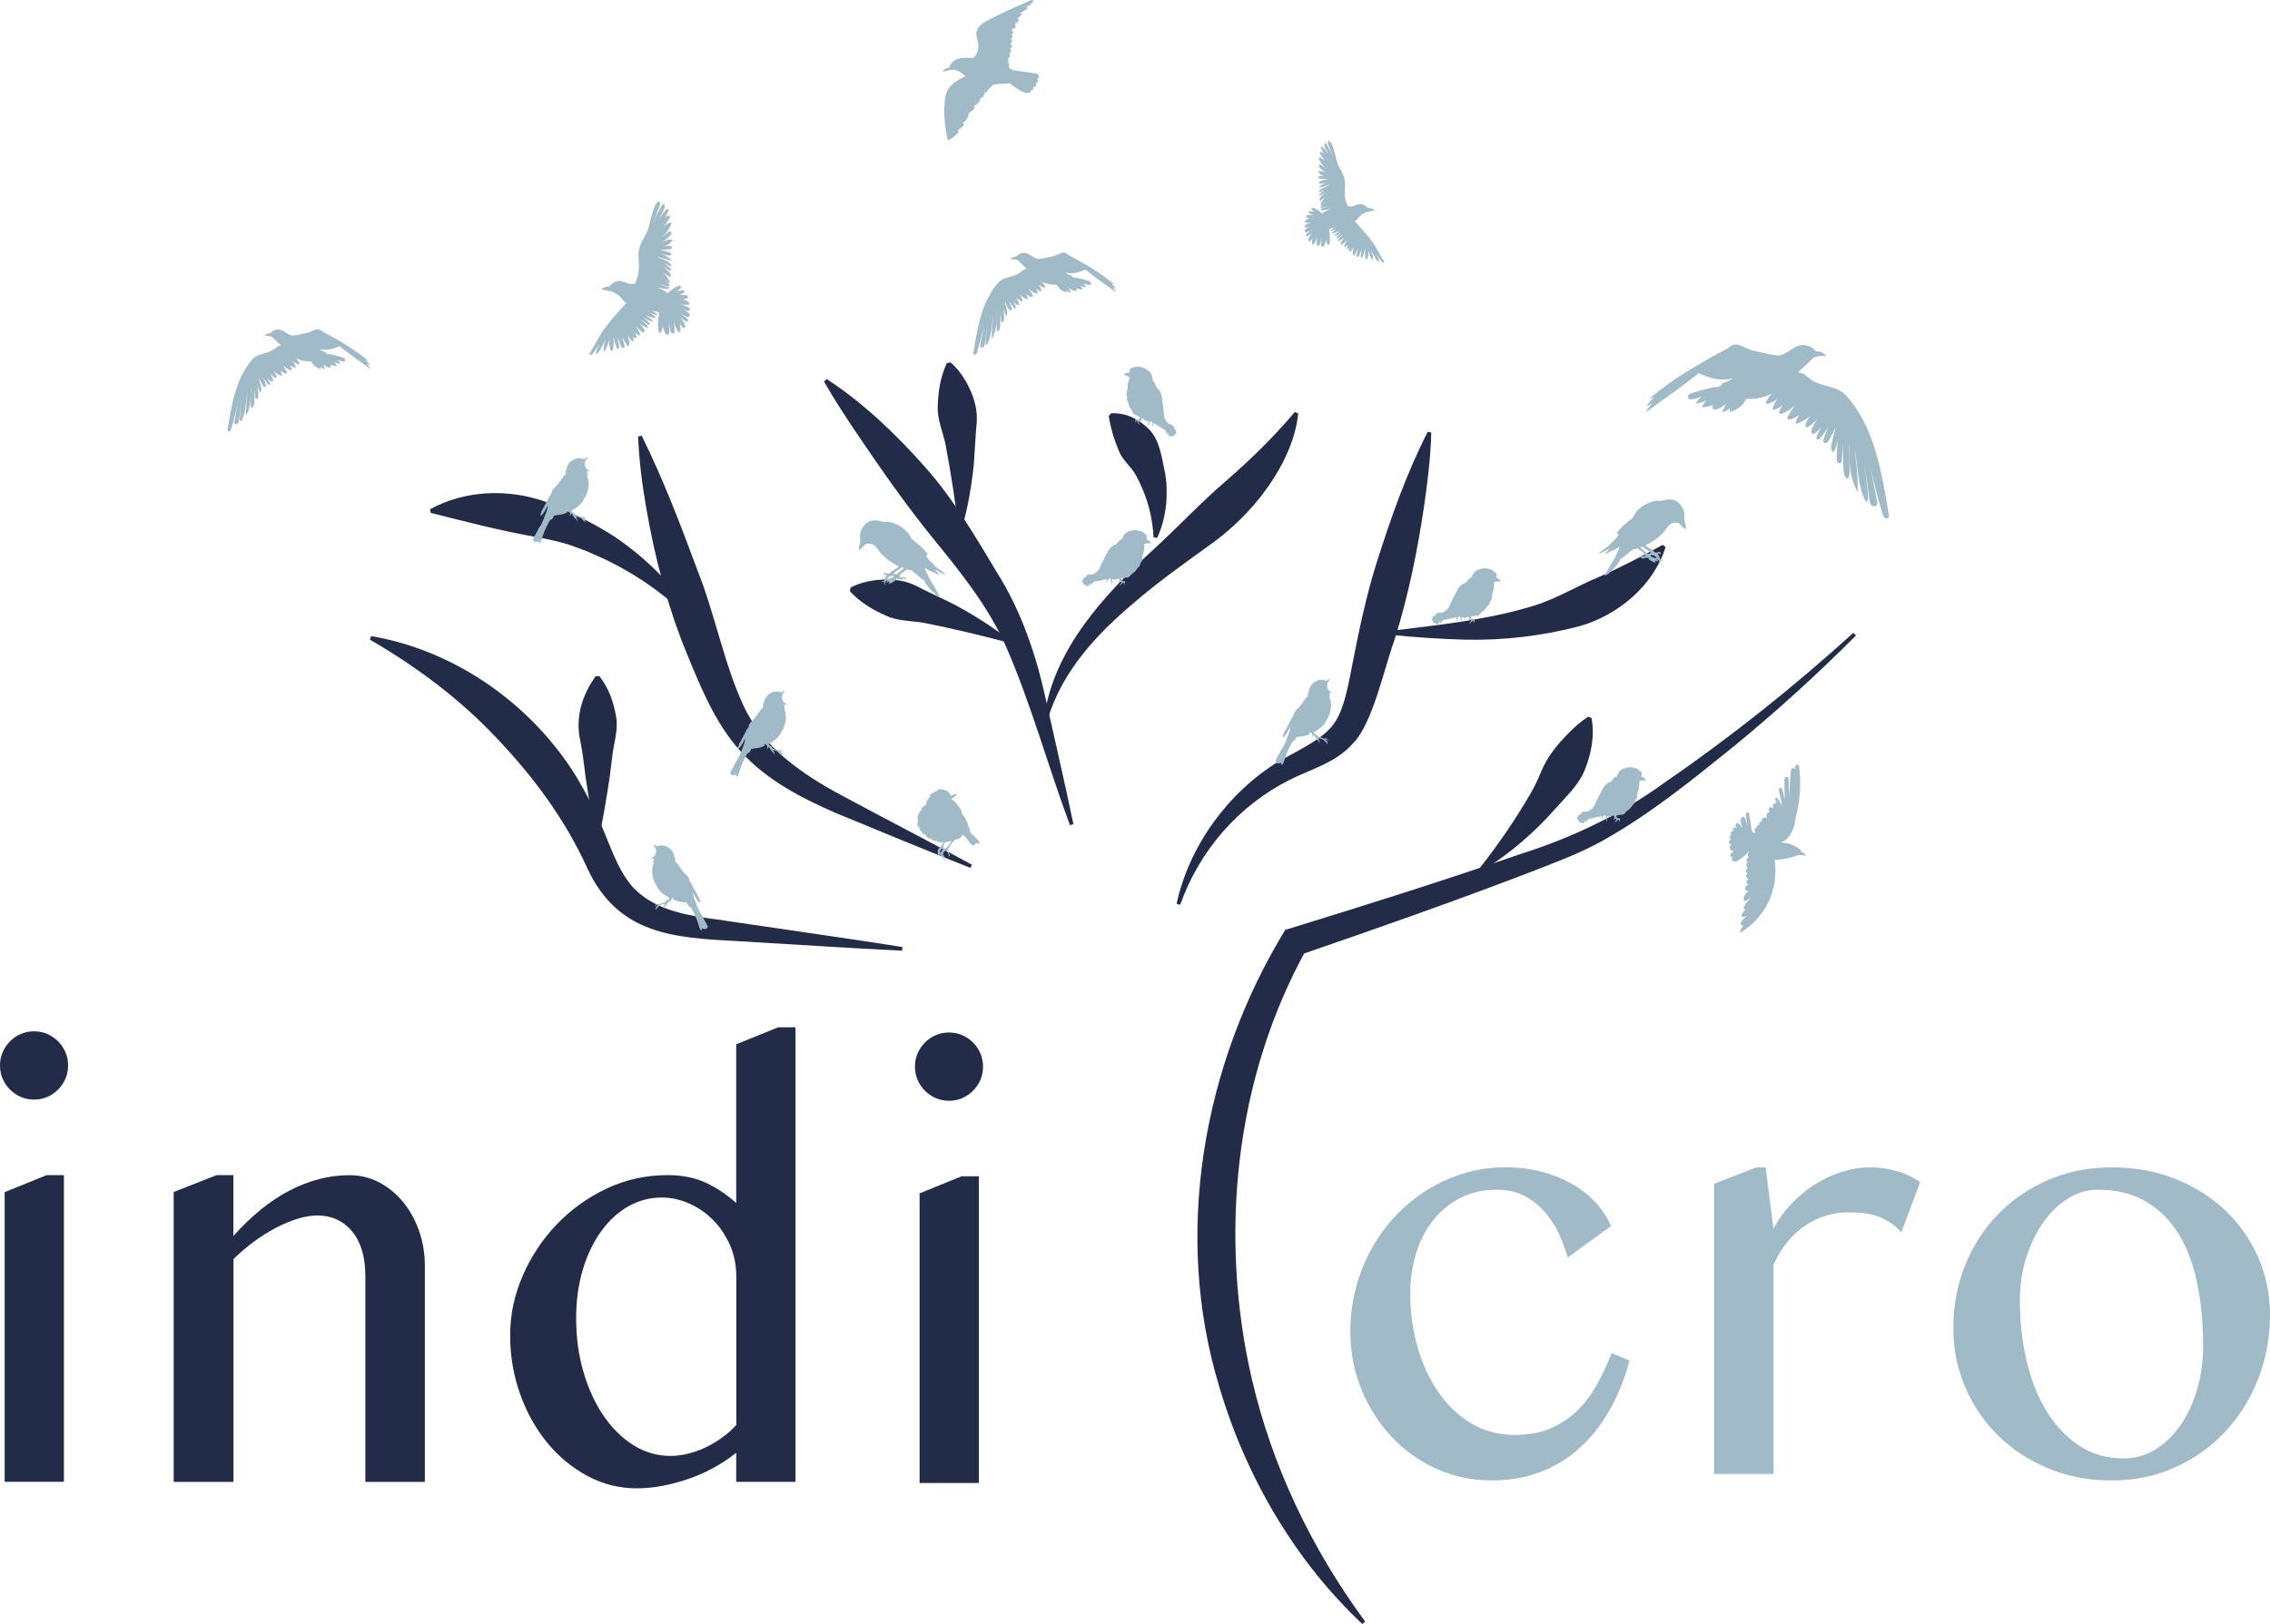 <svg width="109" height="78" viewBox="0 0 109 78" fill="none" xmlns="http://www.w3.org/2000/svg">
<path d="M89.115 30.527C87.28 32.368 85.354 34.12 83.342 35.774C81.304 37.419 79.284 39.071 76.983 40.362C75.832 41.009 74.586 41.452 73.366 41.933C69.726 43.328 66.053 44.615 62.366 45.883L62.743 45.576C59.282 51.803 58.525 59.339 60.109 66.233C61.093 70.449 62.967 74.363 65.549 77.881L65.417 78C62.18 74.963 59.827 70.927 58.56 66.647C56.31 59.306 57.753 51.147 61.712 44.663C65.499 43.499 69.287 42.308 73.031 41.011C75.484 40.235 77.775 39.142 79.876 37.626C83.074 35.428 86.114 33.006 88.994 30.395L89.115 30.522V30.527Z" fill="#222B47"/>
<path d="M43.315 45.662C40.673 45.532 38.037 45.355 35.398 45.201C32.347 45.041 29.664 44.888 28.191 41.677C27.128 39.343 25.605 37.293 23.844 35.447C22.074 33.562 20.021 32.038 17.762 30.72L17.821 30.552C21.87 31.234 25.581 33.863 27.717 37.373C28.067 37.972 28.397 38.584 28.683 39.213C29.237 40.368 29.564 41.653 30.365 42.587C31.652 43.972 33.631 44.017 35.489 44.318C38.105 44.708 40.72 45.071 43.333 45.485L43.315 45.662Z" fill="#222B47"/>
<path d="M46.598 41.685C44.428 40.82 42.283 39.942 40.122 39.044C38.493 38.335 36.793 37.458 35.562 36.084C34.319 34.725 33.606 32.903 32.932 31.275C32.048 29.092 31.453 26.808 31.047 24.492C30.844 23.331 30.688 22.162 30.641 20.968L30.811 20.924C31.857 23.036 32.679 25.207 33.495 27.402C34.331 29.497 34.764 31.875 35.698 33.886C36.602 35.857 38.475 37.171 40.505 38.252C42.543 39.351 44.625 40.415 46.669 41.532L46.595 41.691L46.598 41.685Z" fill="#222B47"/>
<path d="M33.2 29.822C31.972 28.558 30.523 27.559 28.95 26.818L28.17 26.472L27.372 26.177C26.9 26.023 26.22 25.873 25.725 25.79C23.982 25.48 22.491 25.087 20.677 24.632L20.656 24.455C22.347 23.533 24.403 23.468 26.191 24.097C27.301 24.543 28.526 25.137 29.53 25.79C31.027 26.812 32.411 28.165 33.342 29.71L33.203 29.819L33.2 29.822Z" fill="#222B47"/>
<path d="M51.375 39.629C50.303 36.749 49.487 33.721 48.25 30.92C47.411 29.092 46.135 27.491 44.863 25.931C43.567 24.342 42.401 22.676 41.246 20.971C40.669 20.117 40.095 19.252 39.57 18.327L39.697 18.206C41.467 19.364 42.99 20.823 44.386 22.395C45.791 23.966 46.839 25.78 47.923 27.582C49.042 29.369 49.755 31.467 50.2 33.514C50.651 35.541 51.119 37.555 51.543 39.585L51.372 39.632L51.375 39.629Z" fill="#222B47"/>
<path d="M46.023 25.317C45.855 23.997 45.658 22.706 45.413 21.403C45.292 20.768 44.995 20.162 45.03 19.504C45.051 18.792 45.148 18.133 45.463 17.442L45.637 17.403C45.955 17.672 46.173 17.974 46.361 18.284C46.709 18.895 46.948 19.563 46.901 20.269C46.836 20.957 46.812 21.64 46.759 22.325C46.65 23.341 46.482 24.351 46.2 25.332L46.023 25.317Z" fill="#222B47"/>
<path d="M50.129 34.524C50.565 31.201 53.027 28.56 55.401 26.38C56.573 25.304 57.657 24.14 58.853 23.115C60.022 22.093 61.1 21.059 62.175 19.789L62.337 19.86C62.252 20.711 61.954 21.526 61.56 22.285C60.767 23.774 59.607 25.053 58.273 26.043C56.965 26.988 55.663 27.904 54.45 28.95C52.65 30.465 51.001 32.24 50.303 34.559L50.129 34.524Z" fill="#222B47"/>
<path d="M55.388 25.801C55.35 24.976 55.173 24.223 54.861 23.488C54.791 23.313 54.629 22.977 54.537 22.811C54.301 22.392 53.877 22.084 53.712 21.627C53.527 21.174 53.362 20.708 53.238 19.99L53.347 19.851C54.092 19.81 54.693 20.149 55.15 20.593C55.706 21.139 55.783 22.005 55.954 22.773L56.01 23.228C56.025 23.455 56.022 23.91 56.004 24.134C55.948 24.734 55.809 25.316 55.562 25.836L55.388 25.801Z" fill="#222B47"/>
<path d="M56.496 43.411C57.1 40.637 58.953 38.07 61.412 36.563C64.104 35.098 64.348 35.06 64.928 31.952C65.241 30.351 65.606 28.59 66.098 27.045C66.778 24.889 67.526 22.768 68.557 20.735L68.728 20.78C68.693 21.929 68.563 23.054 68.401 24.168C68.077 26.395 67.635 28.596 66.958 30.741C66.487 32.02 65.921 34.717 64.996 35.674C64.151 36.646 62.952 36.935 61.916 37.461C59.489 38.684 57.598 40.835 56.67 43.455L56.499 43.408L56.496 43.411Z" fill="#222B47"/>
<path d="M66.734 30.307C69.079 30.014 71.426 29.781 73.679 29.084C74.754 28.75 75.715 28.153 76.743 27.725C77.759 27.282 78.725 26.779 79.838 26.168L79.977 26.277C79.39 28.141 77.694 29.541 75.862 30.07C74.053 30.546 72.198 30.765 70.339 30.723C69.126 30.688 67.93 30.611 66.737 30.484V30.307H66.734Z" fill="#222B47"/>
<path d="M71.057 41.688C71.99 40.506 72.821 39.286 73.566 37.986C73.746 37.667 73.89 37.328 74.034 36.991C74.326 36.303 74.791 35.753 75.316 35.213C75.59 34.941 75.881 34.669 76.261 34.421L76.423 34.489C76.576 35.343 76.417 36.146 76.12 36.923C75.84 37.676 75.224 38.226 74.709 38.814C73.684 39.98 72.491 41.014 71.169 41.821L71.051 41.688H71.057Z" fill="#222B47"/>
<path d="M28.61 40.139C28.409 39.22 28.25 38.198 28.109 37.264C28.044 36.694 27.944 35.905 27.82 35.35C27.664 34.328 27.988 33.323 28.607 32.476H28.783C29.24 33.069 29.455 33.699 29.578 34.39C29.705 35.034 29.475 35.672 29.402 36.304L29.284 37.261C29.143 38.195 28.983 39.214 28.783 40.136H28.607L28.61 40.139Z" fill="#222B47"/>
<path d="M81.103 18.954C81.153 18.904 81.227 18.88 81.285 18.862C81.577 18.774 81.874 18.694 82.172 18.623C82.213 18.614 82.254 18.602 82.296 18.594C82.413 18.596 82.525 18.588 82.634 18.52C82.676 18.493 82.687 18.455 82.678 18.416C82.846 18.375 83.008 18.313 83.15 18.212C83.165 18.201 83.179 18.192 83.194 18.18C82.95 18.23 82.717 18.242 82.496 18.215C82.178 18.177 81.868 18.059 81.612 17.95C81.612 17.95 81.609 17.95 81.609 17.944C81.609 17.944 81.609 17.941 81.609 17.938L81.589 17.914C80.755 18.57 79.892 19.184 79.044 19.787C79.044 19.787 79.038 19.787 79.035 19.787C79.035 19.787 79.035 19.781 79.035 19.778C79.121 19.622 79.235 19.483 79.365 19.362C79.271 19.415 79.174 19.462 79.076 19.509C79.076 19.509 79.07 19.509 79.068 19.509C79.068 19.509 79.068 19.503 79.068 19.5C79.174 19.335 79.303 19.196 79.45 19.072C79.377 19.102 79.3 19.125 79.221 19.143C79.221 19.143 79.215 19.143 79.215 19.14C79.215 19.14 79.215 19.134 79.215 19.131C80.34 18.18 81.668 17.412 82.964 16.733C83.064 16.644 83.185 16.558 83.326 16.546C83.465 16.535 83.594 16.597 83.718 16.659C83.733 16.665 83.745 16.673 83.759 16.679C83.998 16.792 84.266 16.874 84.581 16.927C84.652 16.939 84.725 16.96 84.796 16.978C84.861 16.995 84.929 17.013 84.993 17.025C85.141 17.052 85.294 17.075 85.435 17.066C85.556 17.057 85.677 16.992 85.78 16.933C85.839 16.901 85.898 16.863 85.954 16.824C86.11 16.721 86.275 16.617 86.463 16.582C86.469 16.582 86.475 16.582 86.484 16.579C86.746 16.541 87.032 16.662 87.208 16.88C87.382 16.857 87.582 16.948 87.697 17.108C87.697 17.108 87.697 17.114 87.697 17.116C87.697 17.116 87.694 17.119 87.691 17.116C87.494 17.072 87.285 17.093 87.099 17.17C86.97 17.288 86.843 17.406 86.719 17.521C86.596 17.636 86.469 17.755 86.343 17.873C86.337 17.879 86.331 17.885 86.325 17.887C86.434 17.887 86.549 17.926 86.672 18.009C86.728 18.047 86.784 18.091 86.834 18.133C86.884 18.174 86.937 18.215 86.993 18.254C87.211 18.401 87.471 18.472 87.724 18.54C87.762 18.552 87.803 18.561 87.842 18.573C88.136 18.656 88.437 18.765 88.643 18.992C89.244 19.654 89.7 20.505 90.036 21.598C90.333 22.561 90.507 23.586 90.672 24.576L90.693 24.706C90.704 24.768 90.707 24.83 90.669 24.871C90.654 24.889 90.634 24.898 90.61 24.901C90.569 24.906 90.522 24.892 90.49 24.862C90.439 24.818 90.419 24.75 90.401 24.694C90.165 23.943 89.98 23.184 89.815 22.454L90.127 24.032C90.145 24.124 90.157 24.233 90.083 24.292C90.053 24.316 90.018 24.325 89.98 24.319C89.93 24.313 89.877 24.283 89.844 24.242C89.788 24.171 89.774 24.073 89.765 23.994L89.523 22.206L89.7 23.76C89.712 23.875 89.718 24.038 89.609 24.109C89.609 24.109 89.606 24.109 89.603 24.109C89.603 24.109 89.6 24.109 89.6 24.106C89.314 23.586 89.244 22.986 89.176 22.401C89.144 22.118 89.108 21.825 89.049 21.542C89.138 22.218 89.223 22.915 89.197 23.607C89.197 23.607 89.197 23.613 89.191 23.613C89.188 23.613 89.185 23.613 89.185 23.61C88.784 22.921 88.793 22.053 88.805 21.35L88.784 21.373C88.79 21.58 88.796 21.781 88.799 21.973C88.805 22.168 88.811 22.369 88.814 22.579C88.817 22.735 88.814 22.886 88.722 22.992C88.722 22.992 88.716 22.995 88.713 22.992C88.56 22.915 88.531 22.715 88.519 22.549C88.496 22.141 88.493 21.734 88.51 21.326L88.442 22.091C88.437 22.15 88.422 22.224 88.366 22.248C88.316 22.268 88.257 22.236 88.23 22.189C88.204 22.144 88.201 22.094 88.198 22.038C88.189 21.734 88.219 21.427 88.263 21.125C88.213 21.332 88.142 21.533 88.039 21.719C88.039 21.719 88.039 21.719 88.036 21.722C88.036 21.722 88.033 21.722 88.03 21.722C87.971 21.678 87.933 21.601 87.927 21.509C87.921 21.43 87.942 21.35 87.959 21.273L88.142 20.499C88.062 20.697 87.954 20.933 87.818 21.152C87.789 21.196 87.762 21.24 87.718 21.264C87.674 21.291 87.609 21.291 87.574 21.249C87.541 21.208 87.55 21.152 87.565 21.099C87.624 20.889 87.706 20.688 87.806 20.496C87.683 20.679 87.553 20.859 87.415 21.031C87.385 21.069 87.338 21.11 87.294 21.113C87.273 21.113 87.255 21.11 87.241 21.096C87.205 21.066 87.205 21.01 87.241 20.936C87.306 20.794 87.376 20.655 87.45 20.517C87.367 20.62 87.273 20.712 87.167 20.794C87.135 20.821 87.096 20.845 87.055 20.839C87.002 20.833 86.967 20.777 86.964 20.724C86.964 20.673 86.982 20.623 87.005 20.576C87.076 20.425 87.161 20.283 87.258 20.147C87.099 20.313 86.926 20.437 86.767 20.537C86.767 20.537 86.764 20.537 86.761 20.537C86.714 20.52 86.69 20.463 86.69 20.422C86.69 20.375 86.711 20.331 86.728 20.289C86.784 20.177 86.852 20.074 86.934 19.976C86.725 20.147 86.487 20.28 86.234 20.363H86.228C86.228 20.363 86.228 20.36 86.228 20.357C86.248 20.201 86.304 20.05 86.395 19.923C86.278 20.015 86.142 20.088 85.998 20.139C85.963 20.15 85.874 20.174 85.839 20.115C85.812 20.074 85.836 20.023 85.856 19.982C85.957 19.799 86.069 19.625 86.192 19.459C86.024 19.625 85.827 19.76 85.612 19.855C85.571 19.873 85.515 19.884 85.474 19.87C85.456 19.864 85.441 19.849 85.435 19.831C85.421 19.799 85.435 19.763 85.45 19.731C85.491 19.636 85.541 19.548 85.6 19.465C85.53 19.524 85.45 19.571 85.368 19.61C85.285 19.648 85.197 19.675 85.108 19.689C85.108 19.689 85.105 19.689 85.103 19.689C85.103 19.689 85.103 19.687 85.103 19.684C85.15 19.486 85.238 19.3 85.362 19.14C85.32 19.175 85.276 19.211 85.229 19.244C85.082 19.341 84.932 19.397 84.787 19.397C84.787 19.397 84.784 19.397 84.781 19.397C84.781 19.397 84.781 19.394 84.781 19.391C84.835 19.196 84.955 19.019 85.114 18.895C84.72 19.09 84.29 19.181 83.862 19.158C83.871 19.167 83.88 19.178 83.886 19.187C83.88 19.187 83.877 19.187 83.871 19.19C83.862 19.178 83.854 19.17 83.845 19.158C83.712 19.462 83.43 19.689 83.061 19.781C83.061 19.781 83.058 19.781 83.055 19.781C83.055 19.781 83.055 19.781 83.055 19.778C83.044 19.716 83.052 19.651 83.076 19.595C82.973 19.698 82.843 19.769 82.699 19.802H82.693C82.693 19.802 82.693 19.799 82.693 19.796L82.876 19.397C82.752 19.506 82.608 19.592 82.455 19.651C82.402 19.672 82.334 19.689 82.281 19.657C82.213 19.619 82.207 19.518 82.243 19.453C82.249 19.444 82.254 19.436 82.26 19.427C82.101 19.518 81.916 19.562 81.733 19.554C81.733 19.554 81.73 19.554 81.727 19.554C81.727 19.554 81.727 19.551 81.727 19.548C81.777 19.424 81.854 19.311 81.948 19.217C81.795 19.308 81.621 19.365 81.442 19.379H81.436C81.436 19.379 81.436 19.376 81.436 19.373C81.5 19.244 81.598 19.131 81.712 19.046C81.571 19.105 81.424 19.149 81.274 19.175C81.215 19.187 81.129 19.193 81.079 19.14C81.029 19.084 81.053 18.995 81.1 18.948L81.103 18.954Z" fill="#A1BAC7"/>
<path d="M29.302 13.726C29.284 13.743 29.263 13.761 29.237 13.764C29.231 13.764 29.222 13.764 29.216 13.764C29.181 13.764 29.145 13.767 29.113 13.773C29.031 13.791 28.951 13.826 28.886 13.876H28.883V13.882C28.883 13.882 28.883 13.882 28.886 13.882H28.925C28.925 13.882 28.901 13.891 28.886 13.894C28.886 13.894 28.883 13.894 28.886 13.897C28.886 13.897 28.886 13.9 28.889 13.9L29.402 14.009C29.44 14.033 29.481 14.053 29.52 14.071C29.549 14.086 29.578 14.098 29.605 14.116C29.74 14.192 29.843 14.319 29.935 14.443C29.964 14.485 29.997 14.52 30.041 14.529C30.061 14.532 30.079 14.529 30.097 14.52C30.008 14.624 29.917 14.724 29.829 14.825C29.537 15.149 29.237 15.486 28.98 15.847C28.886 15.977 28.789 16.154 28.671 16.358C28.574 16.529 28.465 16.724 28.341 16.922C28.324 16.951 28.306 16.987 28.324 17.016C28.333 17.031 28.347 17.04 28.365 17.043C28.38 17.043 28.397 17.043 28.409 17.037C28.439 17.022 28.456 16.996 28.474 16.972L28.78 16.529C28.707 16.668 28.645 16.819 28.601 16.975C28.601 16.975 28.601 16.978 28.601 16.981C28.636 16.996 28.68 16.984 28.715 16.954C28.745 16.928 28.768 16.892 28.786 16.857L29.11 16.269C29.072 16.349 29.039 16.431 29.016 16.517C28.978 16.659 28.972 16.789 29.004 16.904C29.004 16.904 29.004 16.904 29.007 16.904C29.131 16.73 29.21 16.52 29.237 16.305C29.243 16.467 29.257 16.629 29.308 16.786C29.316 16.819 29.337 16.857 29.372 16.857C29.413 16.857 29.431 16.801 29.437 16.777C29.478 16.573 29.478 16.366 29.437 16.166L29.608 16.694C29.617 16.721 29.628 16.75 29.658 16.759C29.684 16.765 29.708 16.745 29.72 16.724C29.729 16.7 29.729 16.677 29.726 16.65C29.714 16.485 29.684 16.322 29.637 16.166C29.649 16.195 29.661 16.225 29.673 16.254C29.717 16.366 29.761 16.482 29.808 16.6C29.82 16.632 29.838 16.674 29.87 16.697C29.888 16.712 29.914 16.718 29.938 16.715C29.955 16.715 29.97 16.703 29.979 16.692C29.997 16.668 29.991 16.635 29.985 16.603C29.955 16.47 29.923 16.328 29.876 16.192C29.947 16.322 30.023 16.455 30.097 16.582C30.109 16.603 30.126 16.627 30.15 16.627C30.182 16.627 30.197 16.588 30.203 16.573C30.235 16.467 30.212 16.355 30.185 16.26C30.168 16.195 30.147 16.133 30.123 16.074C30.182 16.174 30.25 16.269 30.324 16.358C30.344 16.381 30.374 16.408 30.4 16.393C30.421 16.384 30.43 16.355 30.424 16.313C30.415 16.245 30.4 16.18 30.38 16.115C30.391 16.136 30.4 16.154 30.412 16.174C30.424 16.195 30.439 16.222 30.462 16.236C30.483 16.251 30.518 16.257 30.539 16.239C30.559 16.222 30.565 16.189 30.553 16.142C30.539 16.08 30.518 16.018 30.491 15.959C30.497 15.968 30.506 15.977 30.512 15.985C30.577 16.059 30.654 16.107 30.73 16.118C30.73 16.118 30.73 16.118 30.733 16.118C30.733 16.118 30.733 16.118 30.736 16.118C30.724 15.953 30.633 15.811 30.515 15.663L30.783 15.909C30.804 15.929 30.83 15.953 30.86 15.962C30.889 15.971 30.927 15.965 30.945 15.935C30.966 15.903 30.945 15.861 30.933 15.835C30.874 15.723 30.801 15.619 30.715 15.528C30.836 15.622 30.972 15.72 31.125 15.767H31.128C31.128 15.767 31.128 15.767 31.128 15.764C31.066 15.61 30.954 15.477 30.812 15.389C30.883 15.398 30.945 15.451 30.998 15.501H31.001C31.06 15.557 31.137 15.616 31.219 15.601C31.219 15.601 31.219 15.601 31.219 15.598C31.154 15.457 31.039 15.338 30.895 15.274C30.963 15.279 31.025 15.315 31.084 15.35C31.095 15.356 31.107 15.362 31.119 15.371C31.225 15.43 31.31 15.442 31.378 15.409C31.378 15.409 31.378 15.409 31.378 15.406C31.378 15.406 31.378 15.406 31.378 15.403L31.019 15.158L31.413 15.282C31.428 15.288 31.452 15.291 31.463 15.277C31.481 15.256 31.457 15.226 31.449 15.217C31.381 15.141 31.296 15.079 31.204 15.034L31.578 15.149H31.581V15.146C31.511 15.049 31.413 14.969 31.304 14.913L31.652 15.014C31.608 15.306 31.564 15.607 31.625 15.9C31.631 15.923 31.637 15.95 31.652 15.968C31.667 15.985 31.696 16 31.72 15.985C31.734 15.977 31.743 15.962 31.749 15.947C31.79 15.861 31.817 15.77 31.826 15.675C31.849 15.782 31.885 15.882 31.932 15.979C31.947 16.009 32 16.101 32.07 16.08C32.132 16.062 32.141 15.977 32.141 15.926C32.141 15.793 32.129 15.658 32.108 15.525L32.188 15.864C32.197 15.906 32.209 15.956 32.241 15.988C32.262 16.009 32.288 16.018 32.315 16.018C32.335 16.018 32.353 16.009 32.365 15.994C32.382 15.974 32.385 15.947 32.385 15.92C32.394 15.773 32.385 15.628 32.362 15.483C32.406 15.628 32.465 15.767 32.538 15.897C32.55 15.918 32.562 15.938 32.586 15.947C32.612 15.956 32.642 15.941 32.656 15.918C32.671 15.894 32.677 15.867 32.677 15.841C32.686 15.74 32.668 15.637 32.627 15.536C32.668 15.592 32.709 15.646 32.754 15.699C32.777 15.728 32.809 15.761 32.848 15.755C32.88 15.749 32.898 15.717 32.904 15.69C32.907 15.661 32.898 15.631 32.889 15.604C32.839 15.469 32.756 15.347 32.653 15.247C32.668 15.256 32.68 15.265 32.695 15.274C32.765 15.321 32.836 15.371 32.91 15.424C32.936 15.442 32.963 15.46 32.995 15.451C33.03 15.439 33.045 15.395 33.033 15.362C33.025 15.33 32.995 15.303 32.971 15.282C32.871 15.194 32.756 15.123 32.642 15.055L32.924 15.191C33.007 15.229 33.063 15.232 33.098 15.194C33.119 15.17 33.125 15.132 33.113 15.099C33.101 15.064 33.075 15.04 33.054 15.02C32.977 14.949 32.883 14.901 32.786 14.869L32.965 14.916C32.995 14.925 33.03 14.934 33.063 14.928C33.095 14.922 33.13 14.898 33.133 14.863C33.136 14.83 33.113 14.798 33.063 14.768C32.951 14.7 32.824 14.653 32.695 14.63L33.001 14.641C33.036 14.641 33.075 14.641 33.092 14.615C33.113 14.585 33.098 14.541 33.072 14.511C33.022 14.455 32.945 14.417 32.854 14.405C32.83 14.402 32.803 14.399 32.78 14.399C32.818 14.39 32.854 14.376 32.892 14.364C32.91 14.358 32.93 14.352 32.948 14.346C33.004 14.328 33.033 14.302 33.036 14.269C33.036 14.245 33.024 14.219 33.001 14.201C32.98 14.186 32.954 14.181 32.93 14.175C32.821 14.154 32.703 14.157 32.594 14.186C32.68 14.148 32.759 14.101 32.839 14.05C32.868 14.03 32.883 14.009 32.877 13.991C32.874 13.971 32.854 13.959 32.818 13.953C32.703 13.935 32.583 13.953 32.48 14.009C32.497 13.994 32.515 13.98 32.53 13.968C32.565 13.938 32.6 13.906 32.645 13.876C32.677 13.855 32.706 13.829 32.706 13.793C32.706 13.758 32.671 13.734 32.642 13.732C32.609 13.726 32.577 13.737 32.55 13.746C32.353 13.823 32.182 13.962 32.032 14.101C32.038 14.065 32.014 14.033 31.961 14C31.829 13.921 31.684 13.855 31.534 13.811L32.032 13.888C32.05 13.888 32.07 13.894 32.091 13.888C32.108 13.882 32.129 13.867 32.129 13.847C32.129 13.823 32.111 13.802 32.07 13.785C31.932 13.729 31.79 13.678 31.646 13.643C31.767 13.661 31.876 13.693 31.988 13.726C32.035 13.74 32.082 13.752 32.132 13.767C32.132 13.767 32.135 13.767 32.138 13.767C32.153 13.726 32.144 13.675 32.114 13.631C32.088 13.593 32.05 13.563 32.014 13.534L31.77 13.341L32.091 13.575C32.091 13.575 32.12 13.596 32.135 13.59C32.144 13.59 32.15 13.581 32.153 13.575C32.161 13.557 32.153 13.531 32.147 13.513C32.076 13.347 31.964 13.203 31.829 13.088L32.144 13.288C32.144 13.288 32.167 13.303 32.182 13.3C32.203 13.297 32.215 13.271 32.212 13.244C32.212 13.158 32.153 13.09 32.091 13.025C32.002 12.934 31.908 12.848 31.805 12.768L32.138 12.987C32.156 12.999 32.173 13.008 32.194 13.002C32.215 12.996 32.223 12.966 32.22 12.946C32.215 12.925 32.203 12.907 32.188 12.893C32.094 12.789 31.982 12.7 31.855 12.639C31.988 12.689 32.12 12.745 32.247 12.81C32.247 12.81 32.247 12.81 32.25 12.81C32.25 12.81 32.25 12.81 32.25 12.807C32.215 12.647 32.067 12.553 31.947 12.497C31.902 12.476 31.855 12.458 31.811 12.444C31.726 12.411 31.637 12.379 31.561 12.328L32.238 12.523H32.241C32.241 12.523 32.241 12.523 32.241 12.52C32.17 12.393 32.05 12.322 31.961 12.284C31.888 12.254 31.814 12.234 31.737 12.216L32.147 12.272C32.147 12.272 32.176 12.275 32.191 12.272C32.209 12.266 32.22 12.254 32.226 12.237C32.235 12.213 32.229 12.184 32.217 12.166C32.194 12.133 32.153 12.116 32.111 12.104C31.97 12.059 31.826 12.021 31.678 11.995C31.837 12 31.988 11.995 32.156 11.971C32.188 11.965 32.267 11.95 32.267 11.891C32.267 11.861 32.244 11.835 32.22 11.823C32.194 11.811 32.164 11.808 32.138 11.808C32.047 11.808 31.958 11.814 31.87 11.826C31.917 11.814 31.964 11.8 32.011 11.779C32.147 11.72 32.247 11.628 32.297 11.519C32.297 11.519 32.297 11.519 32.297 11.516C32.194 11.492 32.073 11.507 31.949 11.557C31.902 11.578 31.855 11.602 31.808 11.628C31.952 11.525 32.094 11.415 32.206 11.277C32.241 11.232 32.253 11.194 32.241 11.164C32.226 11.129 32.182 11.117 32.147 11.123C32.111 11.132 32.079 11.155 32.053 11.176L31.764 11.41C31.949 11.238 32.12 11.043 32.226 10.786C32.232 10.771 32.253 10.715 32.217 10.695C32.2 10.683 32.176 10.689 32.156 10.695C32.055 10.733 31.961 10.801 31.864 10.907C31.967 10.766 32.064 10.621 32.15 10.47C32.158 10.452 32.17 10.432 32.173 10.408C32.173 10.387 32.167 10.361 32.144 10.349C32.126 10.34 32.105 10.343 32.079 10.358C32.017 10.39 31.967 10.447 31.929 10.503C31.979 10.402 32.026 10.299 32.073 10.195L32.088 10.16C32.1 10.13 32.111 10.089 32.1 10.062C32.094 10.051 32.085 10.042 32.073 10.036C32.047 10.024 32.017 10.036 31.982 10.077C31.855 10.216 31.737 10.364 31.634 10.52L31.817 10.19C31.864 10.101 31.926 9.992 31.914 9.876C31.914 9.844 31.902 9.823 31.882 9.811C31.843 9.788 31.799 9.829 31.773 9.87C31.614 10.136 31.484 10.417 31.357 10.707L31.681 9.873C31.693 9.841 31.708 9.808 31.705 9.77C31.705 9.738 31.687 9.696 31.649 9.684C31.587 9.664 31.534 9.735 31.516 9.767C31.437 9.897 31.372 10.054 31.316 10.258C31.29 10.352 31.269 10.447 31.245 10.541C31.198 10.745 31.151 10.955 31.066 11.147C31.025 11.241 30.972 11.336 30.922 11.424C30.848 11.554 30.774 11.687 30.727 11.829C30.642 12.086 30.651 12.361 30.671 12.597C30.701 12.96 30.645 13.282 30.5 13.587C30.5 13.587 30.5 13.587 30.5 13.59C30.5 13.59 30.5 13.59 30.503 13.59C30.527 13.59 30.55 13.59 30.571 13.59C30.541 13.596 30.515 13.601 30.486 13.61C30.441 13.622 30.397 13.634 30.35 13.637C30.241 13.646 30.135 13.604 30.032 13.566C29.935 13.531 29.835 13.492 29.729 13.492C29.564 13.495 29.422 13.596 29.299 13.705C29.293 13.711 29.287 13.717 29.281 13.723L29.302 13.726Z" fill="#A1BAC7"/>
<path d="M65.67 9.964C65.685 9.979 65.7 9.994 65.721 9.994C65.726 9.994 65.732 9.994 65.735 9.994C65.765 9.994 65.791 9.994 65.818 10.003C65.882 10.017 65.947 10.044 65.997 10.085H66C66 10.085 66 10.088 66 10.091H65.968C65.968 10.091 65.989 10.097 65.997 10.1C65.997 10.1 65.997 10.1 65.997 10.103C65.997 10.103 65.997 10.103 65.997 10.106L65.588 10.195C65.558 10.215 65.526 10.23 65.494 10.245C65.47 10.257 65.447 10.265 65.426 10.28C65.317 10.342 65.237 10.443 65.164 10.54C65.14 10.573 65.114 10.602 65.078 10.608C65.064 10.608 65.049 10.608 65.034 10.602C65.105 10.685 65.178 10.765 65.249 10.845C65.482 11.104 65.721 11.37 65.927 11.657C66 11.76 66.08 11.902 66.171 12.065C66.248 12.2 66.336 12.357 66.433 12.514C66.448 12.537 66.463 12.564 66.448 12.587C66.442 12.599 66.43 12.605 66.416 12.608C66.404 12.608 66.392 12.608 66.38 12.602C66.357 12.59 66.342 12.57 66.33 12.549L66.086 12.197C66.145 12.307 66.192 12.428 66.227 12.552C66.227 12.552 66.227 12.552 66.227 12.555C66.201 12.567 66.165 12.558 66.136 12.534C66.112 12.514 66.094 12.484 66.08 12.457L65.821 11.991C65.85 12.053 65.877 12.121 65.897 12.189C65.93 12.301 65.933 12.404 65.906 12.496C65.906 12.496 65.906 12.496 65.903 12.496C65.806 12.357 65.741 12.189 65.721 12.017C65.718 12.147 65.703 12.277 65.665 12.401C65.656 12.428 65.641 12.457 65.614 12.457C65.579 12.457 65.567 12.413 65.564 12.392C65.532 12.23 65.532 12.068 65.564 11.905L65.429 12.327C65.423 12.351 65.411 12.375 65.391 12.378C65.37 12.384 65.349 12.366 65.341 12.348C65.332 12.33 65.335 12.31 65.335 12.289C65.344 12.159 65.367 12.029 65.405 11.902C65.397 11.926 65.388 11.949 65.379 11.973C65.344 12.062 65.308 12.153 65.273 12.248C65.264 12.274 65.249 12.307 65.226 12.327C65.211 12.339 65.19 12.345 65.173 12.342C65.158 12.342 65.146 12.333 65.14 12.322C65.126 12.301 65.131 12.277 65.137 12.251C65.161 12.144 65.184 12.032 65.226 11.926C65.167 12.029 65.111 12.135 65.049 12.236C65.04 12.254 65.025 12.271 65.008 12.271C64.981 12.271 64.969 12.242 64.966 12.227C64.94 12.144 64.958 12.053 64.981 11.979C64.996 11.929 65.011 11.878 65.031 11.831C64.984 11.911 64.931 11.985 64.872 12.056C64.858 12.073 64.834 12.094 64.81 12.085C64.793 12.076 64.787 12.056 64.79 12.023C64.799 11.97 64.807 11.917 64.825 11.867C64.816 11.881 64.807 11.899 64.799 11.914C64.79 11.932 64.778 11.952 64.76 11.964C64.743 11.976 64.716 11.982 64.698 11.964C64.681 11.949 64.678 11.926 64.687 11.887C64.698 11.837 64.716 11.79 64.734 11.742C64.728 11.751 64.722 11.757 64.716 11.763C64.666 11.822 64.604 11.861 64.542 11.87C64.542 11.87 64.542 11.87 64.539 11.87C64.548 11.737 64.622 11.624 64.716 11.506L64.504 11.701C64.486 11.716 64.466 11.737 64.442 11.742C64.419 11.751 64.386 11.742 64.374 11.722C64.36 11.695 64.374 11.663 64.386 11.642C64.433 11.553 64.492 11.471 64.56 11.4C64.463 11.474 64.357 11.553 64.236 11.589C64.236 11.589 64.236 11.589 64.233 11.589C64.233 11.589 64.233 11.589 64.233 11.586C64.283 11.462 64.371 11.358 64.483 11.288C64.427 11.293 64.377 11.338 64.336 11.376C64.289 11.421 64.23 11.468 64.162 11.456C64.213 11.344 64.307 11.249 64.419 11.199C64.366 11.205 64.316 11.232 64.268 11.261C64.26 11.267 64.251 11.273 64.242 11.276C64.159 11.323 64.089 11.332 64.036 11.305L64.321 11.11L64.009 11.208C64.009 11.208 63.98 11.217 63.968 11.205C63.953 11.187 63.974 11.166 63.98 11.158C64.036 11.099 64.1 11.048 64.174 11.013L63.877 11.104C63.877 11.104 63.877 11.104 63.874 11.104C63.874 11.104 63.874 11.104 63.874 11.101C63.93 11.022 64.006 10.96 64.095 10.915L63.818 10.995C63.853 11.229 63.889 11.468 63.838 11.701C63.836 11.722 63.83 11.74 63.818 11.754C63.806 11.769 63.782 11.778 63.765 11.769C63.753 11.763 63.747 11.751 63.741 11.74C63.709 11.672 63.688 11.598 63.679 11.524C63.662 11.607 63.632 11.689 63.594 11.766C63.582 11.79 63.541 11.864 63.482 11.846C63.432 11.831 63.426 11.763 63.426 11.725C63.426 11.618 63.435 11.512 63.453 11.406L63.391 11.678C63.382 11.71 63.373 11.748 63.346 11.775C63.332 11.79 63.308 11.799 63.288 11.799C63.27 11.799 63.258 11.793 63.246 11.781C63.232 11.766 63.232 11.742 63.229 11.722C63.22 11.604 63.229 11.489 63.249 11.373C63.214 11.489 63.167 11.598 63.108 11.704C63.099 11.722 63.087 11.737 63.07 11.742C63.046 11.751 63.026 11.737 63.014 11.719C63.002 11.701 62.999 11.678 62.996 11.657C62.99 11.577 63.005 11.494 63.037 11.415C63.005 11.459 62.969 11.5 62.937 11.545C62.919 11.568 62.893 11.595 62.864 11.589C62.837 11.583 62.822 11.559 62.819 11.539C62.816 11.515 62.825 11.491 62.831 11.471C62.869 11.364 62.937 11.264 63.02 11.187C63.008 11.193 62.999 11.202 62.987 11.208C62.931 11.246 62.875 11.285 62.816 11.326C62.796 11.341 62.772 11.356 62.749 11.347C62.722 11.338 62.71 11.302 62.716 11.276C62.725 11.249 62.746 11.229 62.766 11.211C62.846 11.14 62.937 11.084 63.028 11.031L62.805 11.14C62.74 11.172 62.693 11.172 62.666 11.14C62.648 11.122 62.646 11.093 62.654 11.063C62.663 11.037 62.684 11.016 62.702 11.001C62.763 10.945 62.837 10.909 62.916 10.88L62.772 10.918C62.749 10.924 62.719 10.933 62.693 10.927C62.666 10.921 62.64 10.904 62.637 10.874C62.637 10.848 62.654 10.821 62.693 10.797C62.781 10.744 62.881 10.706 62.984 10.688L62.74 10.697C62.713 10.697 62.681 10.697 62.666 10.673C62.648 10.649 62.663 10.614 62.684 10.59C62.722 10.546 62.784 10.517 62.858 10.508C62.878 10.508 62.896 10.505 62.916 10.505C62.887 10.496 62.858 10.487 62.825 10.478C62.81 10.472 62.796 10.469 62.781 10.463C62.737 10.449 62.713 10.428 62.71 10.401C62.71 10.384 62.719 10.36 62.737 10.348C62.755 10.336 62.775 10.331 62.793 10.328C62.881 10.31 62.972 10.313 63.061 10.339C62.993 10.307 62.928 10.271 62.867 10.23C62.843 10.215 62.831 10.198 62.834 10.183C62.837 10.168 62.855 10.156 62.881 10.153C62.972 10.139 63.067 10.153 63.149 10.198C63.135 10.186 63.123 10.174 63.111 10.165C63.084 10.141 63.055 10.118 63.02 10.094C62.996 10.076 62.969 10.056 62.969 10.029C62.969 10.003 62.996 9.982 63.02 9.979C63.046 9.976 63.07 9.985 63.093 9.991C63.252 10.05 63.388 10.165 63.506 10.271C63.5 10.245 63.52 10.218 63.562 10.192C63.668 10.127 63.782 10.076 63.9 10.041L63.503 10.1C63.503 10.1 63.473 10.106 63.456 10.1C63.441 10.097 63.426 10.085 63.423 10.068C63.423 10.047 63.438 10.032 63.47 10.017C63.579 9.973 63.694 9.935 63.809 9.905C63.712 9.92 63.626 9.944 63.535 9.973C63.497 9.985 63.459 9.997 63.42 10.005C63.42 10.005 63.42 10.005 63.417 10.005C63.406 9.973 63.411 9.932 63.435 9.899C63.456 9.867 63.485 9.846 63.514 9.822L63.709 9.669L63.453 9.855C63.453 9.855 63.429 9.87 63.417 9.867C63.411 9.867 63.406 9.861 63.403 9.855C63.397 9.84 63.403 9.819 63.406 9.808C63.461 9.678 63.55 9.559 63.659 9.468L63.408 9.627C63.408 9.627 63.388 9.639 63.379 9.636C63.361 9.633 63.355 9.613 63.355 9.592C63.355 9.524 63.403 9.468 63.45 9.418C63.52 9.344 63.597 9.276 63.676 9.214L63.411 9.388C63.411 9.388 63.382 9.406 63.367 9.4C63.349 9.394 63.344 9.373 63.346 9.356C63.349 9.338 63.361 9.326 63.373 9.314C63.447 9.232 63.538 9.164 63.638 9.113C63.532 9.155 63.429 9.199 63.326 9.249C63.326 9.249 63.326 9.249 63.323 9.249C63.349 9.122 63.47 9.045 63.565 9.004C63.6 8.989 63.635 8.975 63.67 8.96C63.738 8.933 63.809 8.907 63.871 8.868L63.332 9.022C63.332 9.022 63.332 9.022 63.329 9.022C63.329 9.022 63.329 9.022 63.329 9.019C63.385 8.918 63.482 8.862 63.553 8.83C63.612 8.806 63.67 8.788 63.732 8.777L63.406 8.821C63.406 8.821 63.382 8.824 63.37 8.821C63.358 8.818 63.346 8.806 63.344 8.791C63.338 8.774 63.341 8.75 63.352 8.735C63.37 8.709 63.403 8.697 63.435 8.685C63.547 8.65 63.665 8.62 63.779 8.599C63.653 8.605 63.532 8.599 63.4 8.582C63.373 8.579 63.311 8.564 63.308 8.52C63.308 8.496 63.326 8.475 63.344 8.466C63.364 8.458 63.388 8.455 63.408 8.455C63.479 8.455 63.553 8.461 63.623 8.469C63.585 8.461 63.547 8.449 63.511 8.431C63.403 8.384 63.323 8.31 63.285 8.224C63.367 8.207 63.464 8.218 63.562 8.257C63.6 8.271 63.638 8.292 63.673 8.313C63.559 8.23 63.447 8.142 63.355 8.032C63.326 7.997 63.317 7.967 63.326 7.944C63.338 7.914 63.373 7.905 63.403 7.911C63.432 7.917 63.456 7.938 63.476 7.955L63.706 8.142C63.559 8.006 63.42 7.849 63.338 7.645C63.332 7.633 63.317 7.589 63.344 7.571C63.358 7.563 63.376 7.568 63.391 7.571C63.47 7.601 63.547 7.657 63.623 7.743C63.541 7.63 63.464 7.515 63.397 7.394C63.388 7.379 63.379 7.365 63.379 7.344C63.379 7.326 63.385 7.306 63.403 7.297C63.417 7.291 63.432 7.294 63.456 7.303C63.506 7.329 63.544 7.373 63.576 7.418C63.535 7.338 63.5 7.255 63.461 7.173L63.45 7.146C63.438 7.122 63.432 7.09 63.441 7.069C63.444 7.057 63.453 7.051 63.461 7.049C63.482 7.04 63.506 7.049 63.535 7.081C63.635 7.19 63.729 7.308 63.812 7.435L63.668 7.173C63.629 7.102 63.582 7.016 63.588 6.924C63.588 6.898 63.6 6.883 63.612 6.874C63.644 6.856 63.676 6.889 63.697 6.921C63.824 7.134 63.927 7.356 64.027 7.589L63.771 6.924C63.762 6.901 63.75 6.871 63.75 6.842C63.75 6.815 63.765 6.783 63.794 6.774C63.844 6.756 63.886 6.815 63.9 6.839C63.965 6.942 64.015 7.066 64.059 7.229C64.08 7.303 64.098 7.379 64.115 7.453C64.154 7.616 64.192 7.781 64.26 7.935C64.292 8.012 64.336 8.085 64.374 8.156C64.433 8.26 64.492 8.366 64.531 8.478C64.598 8.682 64.59 8.904 64.575 9.09C64.551 9.379 64.595 9.636 64.71 9.876C64.71 9.876 64.71 9.876 64.71 9.879C64.693 9.879 64.675 9.879 64.654 9.879C64.678 9.881 64.698 9.89 64.722 9.896C64.757 9.905 64.793 9.914 64.831 9.917C64.916 9.923 65.002 9.89 65.084 9.861C65.161 9.831 65.243 9.802 65.326 9.802C65.458 9.805 65.57 9.884 65.67 9.97C65.676 9.976 65.679 9.979 65.685 9.985L65.67 9.964Z" fill="#A1BAC7"/>
<path d="M83.55 44.806C84.142 44.463 84.628 43.931 84.922 43.314C85.214 42.697 85.317 41.988 85.214 41.311C85.229 41.311 85.243 41.311 85.255 41.308C85.267 41.308 85.282 41.308 85.293 41.308C85.326 41.308 85.358 41.302 85.388 41.293C85.723 41.258 86.053 41.181 86.371 41.063C86.43 41.069 86.486 41.072 86.545 41.078C86.601 41.081 86.66 41.087 86.719 41.093C86.719 41.093 86.722 41.093 86.725 41.093C86.725 41.093 86.725 41.09 86.725 41.087C86.657 41.004 86.569 40.939 86.472 40.898C86.477 40.886 86.477 40.874 86.475 40.862C86.469 40.824 86.43 40.788 86.398 40.765C86.15 40.593 85.862 40.49 85.561 40.46C85.555 40.46 85.547 40.46 85.541 40.46V40.44C85.541 40.44 85.547 40.44 85.553 40.44C85.65 40.422 85.738 40.363 85.838 40.251C86.065 39.994 86.201 39.651 86.212 39.308C86.436 38.496 86.498 37.627 86.392 36.856C86.38 36.777 86.351 36.732 86.307 36.723C86.265 36.718 86.23 36.747 86.215 36.777C86.198 36.809 86.195 36.847 86.195 36.883L86.189 36.966C86.189 36.966 86.189 36.963 86.189 36.96C86.171 36.915 86.121 36.877 86.074 36.892C86.024 36.904 85.997 36.957 85.991 37.048L85.897 38.263L85.885 37.471C85.885 37.379 85.856 37.326 85.809 37.311C85.762 37.3 85.718 37.335 85.7 37.373C85.679 37.415 85.682 37.462 85.682 37.503L85.697 38.437L85.603 37.982C85.597 37.949 85.588 37.911 85.564 37.881C85.544 37.852 85.502 37.831 85.464 37.846C85.399 37.873 85.414 37.967 85.423 38.008L85.597 38.782C85.558 38.679 85.511 38.579 85.45 38.487C85.45 38.484 85.444 38.478 85.441 38.469C85.408 38.416 85.344 38.304 85.29 38.31C85.27 38.31 85.255 38.328 85.243 38.36C85.234 38.387 85.252 38.428 85.27 38.466C85.279 38.484 85.284 38.499 85.287 38.508C85.293 38.528 85.299 38.552 85.302 38.573C85.267 38.561 85.223 38.567 85.193 38.59C85.184 38.596 85.176 38.605 85.167 38.617C85.129 38.664 85.117 38.732 85.134 38.797C85.14 38.815 85.146 38.833 85.155 38.847C85.096 38.797 85.031 38.75 84.969 38.785C84.952 38.797 84.937 38.815 84.931 38.839C84.925 38.862 84.931 38.883 84.94 38.901C84.94 38.945 84.952 38.989 84.969 39.033C84.958 39.028 84.946 39.025 84.931 39.025C84.89 39.025 84.849 39.063 84.834 39.11C84.819 39.152 84.825 39.199 84.834 39.243V39.261C84.84 39.282 84.846 39.305 84.846 39.329C84.825 39.291 84.784 39.261 84.737 39.261C84.678 39.261 84.622 39.302 84.601 39.361C84.59 39.394 84.59 39.429 84.598 39.462C84.584 39.453 84.563 39.45 84.548 39.456C84.504 39.468 84.478 39.515 84.475 39.556C84.475 39.58 84.478 39.604 84.486 39.63C84.481 39.63 84.478 39.624 84.472 39.624C84.448 39.615 84.422 39.618 84.401 39.63C84.38 39.642 84.369 39.666 84.366 39.692C84.366 39.713 84.369 39.731 84.38 39.745C84.333 39.742 84.283 39.769 84.263 39.813C84.239 39.861 84.251 39.92 84.292 39.955C84.283 39.979 84.266 39.994 84.242 39.999C84.215 40.005 84.186 39.999 84.165 39.979C84.124 39.94 84.112 39.878 84.1 39.813L83.998 39.134C83.992 39.09 83.971 39.016 83.912 39.013C83.877 39.013 83.85 39.042 83.841 39.069C83.832 39.099 83.832 39.128 83.835 39.163C83.853 39.347 83.883 39.527 83.924 39.704L83.818 39.379C83.8 39.32 83.756 39.225 83.676 39.237C83.609 39.246 83.582 39.329 83.585 39.409C83.588 39.545 83.623 39.678 83.685 39.799L83.541 39.61C83.508 39.565 83.47 39.527 83.42 39.527C83.394 39.527 83.37 39.545 83.352 39.571C83.332 39.607 83.329 39.654 83.344 39.689C83.364 39.734 83.403 39.763 83.441 39.787C83.438 39.787 83.432 39.784 83.429 39.781C83.367 39.757 83.299 39.728 83.249 39.751C83.223 39.763 83.208 39.784 83.208 39.807C83.208 39.837 83.232 39.873 83.264 39.899C83.252 39.899 83.243 39.899 83.229 39.899C83.182 39.908 83.126 39.938 83.108 39.979C83.096 40.011 83.108 40.053 83.132 40.082C83.137 40.088 83.143 40.094 83.149 40.1C83.14 40.1 83.132 40.106 83.123 40.112C83.084 40.132 83.061 40.165 83.058 40.2C83.055 40.239 83.073 40.274 83.108 40.301C83.117 40.307 83.126 40.313 83.135 40.316C83.111 40.322 83.093 40.33 83.076 40.345C83.034 40.378 83.011 40.431 83.023 40.475C83.034 40.528 83.084 40.564 83.137 40.575C83.123 40.587 83.108 40.602 83.096 40.617C83.076 40.644 83.052 40.682 83.055 40.729C83.055 40.768 83.076 40.803 83.108 40.83C83.149 40.865 83.208 40.88 83.261 40.874C83.22 40.903 83.182 40.936 83.143 40.971C83.111 41.001 83.07 41.042 83.079 41.093C83.087 41.134 83.129 41.16 83.167 41.163C83.182 41.163 83.199 41.163 83.214 41.163C83.182 41.19 83.155 41.225 83.155 41.267C83.155 41.329 83.22 41.376 83.279 41.382C83.338 41.385 83.397 41.361 83.45 41.332C83.65 41.222 83.83 41.069 83.968 40.886C83.971 40.886 83.98 40.892 83.986 40.898C83.992 40.901 83.998 40.903 84 40.906C83.95 40.942 83.915 41.001 83.915 41.063C83.915 41.113 83.933 41.163 83.968 41.202C83.962 41.202 83.959 41.202 83.953 41.202C83.927 41.202 83.903 41.214 83.885 41.231C83.856 41.264 83.85 41.314 83.865 41.358C83.88 41.397 83.906 41.429 83.93 41.453L83.897 41.447C83.897 41.447 83.894 41.447 83.891 41.447C83.859 41.485 83.85 41.55 83.868 41.609C83.883 41.654 83.909 41.692 83.942 41.71C83.891 41.719 83.847 41.76 83.838 41.81C83.83 41.867 83.868 41.923 83.921 41.94C83.871 41.976 83.841 42.041 83.853 42.1C83.862 42.156 83.906 42.206 83.962 42.224C83.936 42.233 83.909 42.251 83.891 42.277C83.868 42.31 83.859 42.348 83.865 42.383C83.871 42.419 83.894 42.451 83.927 42.475C83.942 42.484 83.959 42.493 83.977 42.496C83.933 42.508 83.885 42.522 83.85 42.552C83.8 42.593 83.768 42.673 83.803 42.732C83.835 42.785 83.903 42.794 83.968 42.779C83.871 42.859 83.791 42.962 83.741 43.078C83.727 43.116 83.715 43.178 83.732 43.222C83.741 43.243 83.756 43.258 83.777 43.264C83.818 43.279 83.859 43.258 83.9 43.231L84.115 43.092C83.98 43.208 83.862 43.343 83.765 43.494C83.747 43.521 83.694 43.615 83.75 43.666C83.771 43.683 83.797 43.686 83.821 43.683C83.771 43.73 83.721 43.781 83.676 43.834C83.653 43.861 83.585 43.949 83.635 44.011C83.679 44.067 83.768 44.035 83.803 44.02C83.827 44.011 83.85 43.999 83.874 43.987C83.8 44.058 83.729 44.132 83.662 44.209C83.618 44.259 83.573 44.318 83.588 44.383C83.597 44.413 83.615 44.44 83.647 44.454C83.665 44.463 83.682 44.469 83.703 44.472C83.623 44.564 83.567 44.682 83.547 44.812C83.547 44.812 83.547 44.815 83.547 44.818C83.547 44.818 83.547 44.818 83.55 44.818V44.806ZM83.205 40.1C83.205 40.1 83.19 40.1 83.185 40.097C83.19 40.097 83.199 40.097 83.205 40.1Z" fill="#A1BAC7"/>
<path d="M16.573 17.226C16.544 17.197 16.5 17.182 16.467 17.173C16.296 17.123 16.12 17.076 15.946 17.034C15.922 17.028 15.899 17.022 15.872 17.017C15.804 17.017 15.737 17.017 15.672 16.972C15.648 16.957 15.642 16.934 15.645 16.913C15.545 16.889 15.451 16.851 15.368 16.792C15.36 16.786 15.351 16.78 15.342 16.774C15.486 16.804 15.622 16.81 15.754 16.795C15.943 16.774 16.122 16.703 16.276 16.638C16.276 16.638 16.276 16.638 16.276 16.635C16.276 16.635 16.276 16.635 16.276 16.632L16.288 16.618C16.776 17.005 17.286 17.365 17.784 17.72C17.784 17.72 17.787 17.72 17.79 17.72C17.79 17.72 17.79 17.717 17.79 17.714C17.739 17.622 17.672 17.539 17.595 17.468C17.651 17.498 17.707 17.527 17.766 17.557C17.766 17.557 17.769 17.557 17.772 17.557C17.772 17.557 17.772 17.554 17.772 17.551C17.71 17.454 17.634 17.371 17.548 17.297C17.592 17.315 17.636 17.33 17.683 17.338H17.686C17.686 17.338 17.686 17.335 17.686 17.332C17.024 16.771 16.243 16.322 15.48 15.921C15.421 15.87 15.351 15.817 15.268 15.811C15.186 15.805 15.112 15.841 15.039 15.876C15.03 15.879 15.021 15.885 15.015 15.888C14.877 15.956 14.718 16.003 14.532 16.033C14.491 16.039 14.447 16.05 14.405 16.062C14.367 16.071 14.329 16.083 14.288 16.089C14.202 16.104 14.111 16.118 14.028 16.113C13.958 16.107 13.887 16.071 13.825 16.036C13.79 16.015 13.757 15.994 13.722 15.971C13.631 15.912 13.534 15.85 13.422 15.829C13.419 15.829 13.413 15.829 13.41 15.829C13.257 15.805 13.086 15.876 12.983 16.006C12.88 15.991 12.762 16.047 12.694 16.139V16.142C12.694 16.142 12.694 16.142 12.697 16.142C12.812 16.116 12.936 16.127 13.045 16.172C13.121 16.242 13.195 16.31 13.268 16.378C13.342 16.446 13.416 16.514 13.489 16.585C13.492 16.588 13.495 16.591 13.501 16.594C13.436 16.594 13.369 16.618 13.298 16.665C13.266 16.689 13.233 16.712 13.201 16.736C13.171 16.759 13.139 16.786 13.107 16.807C12.977 16.892 12.824 16.934 12.677 16.975C12.653 16.981 12.629 16.987 12.606 16.996C12.432 17.046 12.255 17.108 12.135 17.241C11.781 17.631 11.513 18.13 11.316 18.774C11.139 19.341 11.039 19.944 10.942 20.526L10.93 20.603C10.924 20.638 10.921 20.677 10.945 20.7C10.954 20.709 10.965 20.715 10.98 20.718C11.004 20.721 11.033 20.712 11.051 20.694C11.08 20.668 11.092 20.626 11.101 20.597C11.239 20.154 11.348 19.708 11.445 19.279L11.263 20.207C11.251 20.26 11.245 20.325 11.289 20.36C11.307 20.372 11.328 20.378 11.351 20.375C11.381 20.372 11.41 20.355 11.431 20.331C11.463 20.29 11.472 20.23 11.478 20.186L11.619 19.134L11.516 20.047C11.507 20.115 11.504 20.213 11.572 20.251C11.572 20.251 11.572 20.251 11.575 20.251C11.743 19.947 11.784 19.592 11.825 19.25C11.846 19.084 11.867 18.91 11.902 18.745C11.849 19.143 11.799 19.554 11.816 19.959V19.962H11.819C12.055 19.557 12.049 19.046 12.043 18.632L12.055 18.647C12.055 18.768 12.049 18.886 12.046 18.999C12.043 19.114 12.04 19.232 12.037 19.353C12.037 19.445 12.037 19.533 12.09 19.598C12.09 19.598 12.093 19.598 12.096 19.598C12.188 19.551 12.205 19.436 12.211 19.338C12.226 19.099 12.226 18.857 12.217 18.618L12.258 19.067C12.261 19.102 12.27 19.143 12.303 19.158C12.332 19.17 12.367 19.149 12.382 19.126C12.397 19.099 12.4 19.07 12.4 19.037C12.405 18.857 12.388 18.677 12.361 18.499C12.391 18.62 12.432 18.739 12.494 18.848C12.529 18.821 12.55 18.777 12.553 18.724C12.553 18.677 12.544 18.629 12.535 18.585L12.426 18.13C12.473 18.245 12.535 18.384 12.618 18.514C12.635 18.541 12.65 18.567 12.677 18.579C12.703 18.594 12.741 18.594 12.762 18.57C12.783 18.547 12.774 18.511 12.768 18.482C12.732 18.358 12.685 18.239 12.626 18.127C12.7 18.233 12.777 18.34 12.856 18.443C12.874 18.464 12.9 18.491 12.927 18.494C12.939 18.494 12.95 18.494 12.959 18.485C12.98 18.467 12.98 18.434 12.959 18.393C12.921 18.31 12.88 18.228 12.836 18.148C12.886 18.21 12.942 18.263 13.001 18.31C13.021 18.325 13.042 18.34 13.065 18.337C13.098 18.334 13.118 18.302 13.118 18.269C13.118 18.239 13.107 18.21 13.095 18.183C13.053 18.095 13.003 18.012 12.947 17.932C13.042 18.03 13.145 18.104 13.236 18.163C13.236 18.163 13.236 18.163 13.239 18.163C13.268 18.151 13.28 18.121 13.28 18.095C13.28 18.065 13.268 18.041 13.257 18.018C13.224 17.953 13.183 17.891 13.136 17.835C13.26 17.935 13.398 18.012 13.548 18.062C13.548 18.062 13.548 18.062 13.551 18.062C13.551 18.062 13.551 18.062 13.551 18.059C13.54 17.968 13.504 17.879 13.451 17.805C13.522 17.861 13.601 17.903 13.684 17.932C13.704 17.938 13.757 17.953 13.778 17.918C13.793 17.894 13.778 17.864 13.766 17.841C13.707 17.734 13.643 17.631 13.569 17.533C13.666 17.631 13.784 17.711 13.911 17.767C13.934 17.776 13.967 17.785 13.99 17.776C14.002 17.773 14.008 17.764 14.014 17.752C14.023 17.734 14.014 17.714 14.005 17.693C13.981 17.637 13.952 17.587 13.916 17.536C13.958 17.572 14.005 17.598 14.052 17.622C14.102 17.646 14.152 17.66 14.205 17.669C14.205 17.669 14.205 17.669 14.208 17.669C14.208 17.669 14.208 17.669 14.208 17.666C14.182 17.551 14.129 17.439 14.055 17.347C14.079 17.368 14.105 17.389 14.132 17.406C14.217 17.465 14.308 17.495 14.391 17.498C14.391 17.498 14.391 17.498 14.394 17.498C14.394 17.498 14.394 17.498 14.394 17.495C14.364 17.38 14.29 17.276 14.196 17.203C14.429 17.318 14.679 17.371 14.933 17.356C14.927 17.362 14.924 17.368 14.918 17.374C14.918 17.374 14.924 17.374 14.927 17.374C14.933 17.368 14.938 17.362 14.941 17.356C15.018 17.536 15.186 17.669 15.401 17.723C15.41 17.687 15.401 17.649 15.389 17.613C15.448 17.672 15.528 17.717 15.61 17.734C15.61 17.734 15.61 17.734 15.613 17.734C15.613 17.734 15.613 17.734 15.613 17.731L15.504 17.495C15.578 17.56 15.663 17.61 15.751 17.643C15.784 17.654 15.822 17.666 15.854 17.646C15.896 17.622 15.899 17.566 15.878 17.525C15.875 17.519 15.872 17.513 15.866 17.507C15.96 17.56 16.07 17.587 16.175 17.581C16.175 17.581 16.175 17.581 16.175 17.578C16.146 17.504 16.102 17.439 16.046 17.383C16.137 17.436 16.237 17.468 16.343 17.48C16.343 17.48 16.343 17.48 16.346 17.48C16.346 17.48 16.346 17.48 16.346 17.477C16.308 17.401 16.252 17.335 16.184 17.285C16.267 17.321 16.352 17.347 16.444 17.362C16.479 17.368 16.529 17.374 16.558 17.341C16.588 17.309 16.573 17.256 16.547 17.229L16.573 17.226Z" fill="#A1BAC7"/>
<path d="M56.481 20.795C56.472 20.768 56.469 20.742 56.449 20.724C56.558 20.724 56.357 20.565 56.331 20.535C56.36 20.541 56.387 20.556 56.41 20.573C56.41 20.523 56.349 20.491 56.304 20.473C56.325 20.467 56.343 20.467 56.36 20.473C56.295 20.411 56.21 20.372 56.119 20.352C55.96 20.219 55.883 20.042 55.886 19.841C55.868 19.572 55.818 19.303 55.783 19.037C55.76 18.866 55.662 18.709 55.521 18.609C55.489 18.488 55.441 18.349 55.344 18.269C55.353 18.092 55.279 17.888 55.123 17.794C54.976 17.684 54.796 17.575 54.608 17.64C54.617 17.625 54.629 17.608 54.643 17.596C54.543 17.608 54.431 17.628 54.358 17.699C54.352 17.675 54.352 17.649 54.358 17.625C54.281 17.693 54.231 17.785 54.234 17.888C54.142 17.909 53.989 17.9 53.969 18.018C54.036 17.994 54.19 18.095 54.255 18.13C54.178 18.299 54.134 18.476 54.142 18.668C54.145 18.653 54.157 18.639 54.166 18.627C54.116 18.763 54.072 18.901 54.093 19.046C54.098 19.026 54.11 19.005 54.128 18.99C54.098 19.099 54.107 19.223 54.154 19.327C54.154 19.312 54.157 19.3 54.166 19.288C54.181 19.41 54.216 19.54 54.299 19.634C54.299 19.622 54.299 19.613 54.299 19.602C54.307 19.655 54.328 19.702 54.363 19.74C54.375 19.82 54.425 19.906 54.499 19.938C54.496 19.927 54.493 19.918 54.499 19.906C54.505 19.929 54.531 19.941 54.552 19.95C54.549 19.938 54.546 19.927 54.552 19.915C54.57 19.959 54.617 19.994 54.658 20.009C54.658 20 54.643 19.988 54.649 19.977C54.67 20.015 54.711 20.036 54.749 20.048C54.723 20.08 54.705 20.157 54.655 20.154C54.64 20.145 54.62 20.119 54.602 20.136C54.581 20.172 54.567 20.124 54.543 20.124C54.505 20.145 54.511 20.186 54.514 20.225C54.514 20.254 54.505 20.302 54.528 20.322C54.52 20.299 54.528 20.272 54.534 20.248C54.546 20.243 54.561 20.234 54.561 20.219C54.602 20.148 54.611 20.263 54.64 20.29C54.673 20.322 54.676 20.384 54.717 20.423C54.711 20.352 54.67 20.275 54.681 20.213C54.714 20.207 54.752 20.234 54.782 20.21C54.796 20.237 54.799 20.266 54.811 20.293C54.826 20.248 54.823 20.201 54.799 20.163C54.882 20.098 54.861 20.05 54.92 20.151C54.917 20.142 54.92 20.13 54.92 20.121C54.92 20.139 54.935 20.151 54.947 20.163C54.941 20.157 54.941 20.148 54.944 20.142C54.961 20.163 54.976 20.195 55.003 20.201C54.991 20.228 54.991 20.26 55.008 20.284C55.008 20.254 55.023 20.201 55.059 20.21C55.082 20.228 55.114 20.21 55.138 20.219C55.197 20.293 55.05 20.414 55.103 20.506C55.126 20.423 55.176 20.346 55.218 20.269C55.241 20.231 55.282 20.237 55.315 20.257C55.335 20.337 55.315 20.423 55.347 20.5C55.368 20.443 55.359 20.378 55.377 20.322C55.571 20.387 55.721 20.553 55.913 20.63C55.992 20.7 56.007 20.816 56.033 20.916C56.051 20.863 56.045 20.804 56.045 20.748C56.069 20.801 56.107 20.857 56.116 20.913C56.116 20.928 56.125 20.946 56.136 20.954C56.166 20.978 56.237 20.966 56.222 20.919C56.266 20.978 56.431 20.946 56.384 20.857C56.425 20.866 56.514 20.857 56.484 20.795H56.481Z" fill="#A1BAC7"/>
<path d="M46.98 40.37C46.859 40.234 46.718 40.113 46.588 39.983C46.588 39.88 46.55 39.75 46.488 39.67C46.462 39.452 46.323 39.254 46.194 39.085C46.185 38.991 46.149 38.902 46.099 38.822C46.011 38.707 45.928 38.589 45.822 38.492C45.699 38.341 45.563 38.465 45.911 38.205C45.952 38.19 45.961 38.113 45.905 38.134C45.834 38.146 45.746 38.19 45.675 38.214C45.657 38.214 45.649 38.199 45.643 38.184C45.602 38.096 45.543 38.01 45.451 37.975C45.286 37.907 45.077 37.865 44.927 37.986C44.956 37.966 45.01 37.957 45.042 37.969C44.868 38.031 44.68 38.105 44.6 38.282C44.624 38.261 44.662 38.252 44.691 38.258C44.571 38.341 44.447 38.5 44.479 38.654C44.367 38.698 44.255 38.784 44.203 38.89C44.229 38.873 44.267 38.855 44.3 38.849C44.135 38.973 44.038 39.174 44.052 39.381C44.061 39.354 44.079 39.331 44.099 39.31C44.058 39.449 44.029 39.62 44.09 39.756C44.096 39.721 44.117 39.685 44.135 39.653C44.111 39.839 44.27 39.977 44.385 40.105C44.376 40.081 44.385 40.057 44.394 40.034C44.45 40.161 44.556 40.252 44.682 40.311C44.668 40.291 44.668 40.267 44.677 40.243C44.724 40.341 44.827 40.382 44.924 40.406C44.906 40.397 44.901 40.373 44.903 40.353C45.004 40.447 45.174 40.465 45.307 40.453C45.263 40.521 45.227 40.592 45.177 40.654C45.101 40.737 45.024 40.769 45.027 40.902C45.021 40.938 45.042 40.967 45.027 41C45.018 41.047 45.115 41.127 45.151 41.071C45.183 41.121 45.236 41.147 45.283 41.177C45.307 41.224 45.354 41.36 45.425 41.304C45.381 41.304 45.336 41.26 45.342 41.215C45.357 41.218 45.375 41.2 45.366 41.186C45.381 41.177 45.389 41.156 45.389 41.141C45.375 41.183 45.325 41.162 45.331 41.124C45.342 41.124 45.354 41.112 45.351 41.1C45.242 41.144 45.278 40.887 45.401 40.867C45.472 40.846 45.519 40.985 45.548 41.035C45.578 41.073 45.554 41.13 45.528 41.162C45.569 41.153 45.622 41.088 45.607 41.044C45.575 40.967 45.484 40.893 45.498 40.808C45.522 40.775 45.545 40.74 45.566 40.701C45.666 40.553 45.769 40.385 45.925 40.294C45.911 40.308 45.917 40.314 45.908 40.335C46.029 40.294 46.17 40.229 46.214 40.099C46.423 40.146 46.697 40.87 46.844 40.512C46.903 40.471 46.98 40.524 47.045 40.521C47.033 40.471 47.009 40.421 46.977 40.379L46.98 40.37ZM45.136 41.062H45.142C45.077 41.073 45.104 41.02 45.127 41.026C45.142 41.032 45.166 41.062 45.136 41.062ZM45.236 41.056C45.236 41.056 45.23 41.062 45.227 41.062C45.189 41.047 45.224 41.005 45.233 41.056H45.236ZM45.295 40.772C45.216 40.813 45.219 40.92 45.157 40.973C45.121 40.914 45.148 40.799 45.221 40.775C45.233 40.772 45.31 40.748 45.295 40.775V40.772ZM45.531 40.627C45.478 40.672 45.422 40.778 45.348 40.763C45.236 40.681 45.334 40.545 45.375 40.45C45.395 40.429 45.472 40.459 45.513 40.435C45.501 40.435 45.489 40.432 45.478 40.426C45.551 40.426 45.631 40.409 45.699 40.376C45.649 40.465 45.599 40.553 45.534 40.627H45.531Z" fill="#A1BAC7"/>
<path d="M26.297 24.283C26.27 24.354 26.014 24.836 25.949 24.753C25.961 24.709 25.949 24.647 25.996 24.617C25.987 24.517 26.111 24.396 26.146 24.292C26.267 24.085 26.355 23.861 26.5 23.669C26.482 23.675 26.464 23.69 26.456 23.704C26.5 23.598 26.547 23.489 26.632 23.418C26.797 23.282 26.897 23.087 27.03 22.922C27.065 22.889 27.071 22.836 27.106 22.803C27.106 22.83 27.115 22.854 27.13 22.88C27.136 22.803 27.151 22.727 27.18 22.656C27.162 22.668 27.151 22.682 27.142 22.703C27.157 22.626 27.186 22.555 27.242 22.499C27.23 22.508 27.218 22.514 27.209 22.526C27.233 22.325 27.375 22.145 27.566 22.074C27.557 22.068 27.548 22.068 27.539 22.074C27.698 21.997 27.887 21.985 28.046 22.059C28.09 22.018 28.167 21.95 28.229 21.994C28.046 22.1 28.025 22.369 28.167 22.526C28.27 22.617 28.455 22.682 28.173 22.623C28.196 22.673 28.211 22.727 28.208 22.783C28.202 22.78 28.196 22.774 28.193 22.768C28.202 22.812 28.199 22.857 28.193 22.901C28.22 22.96 28.255 23.016 28.261 23.081C28.255 23.078 28.246 23.081 28.24 23.075C28.326 23.32 28.19 23.799 28.014 23.991C28.028 23.988 28.034 23.985 28.046 23.976C27.905 24.218 27.678 24.413 27.424 24.529C27.463 24.543 27.463 24.588 27.48 24.614C27.495 24.623 27.513 24.614 27.53 24.617C27.569 24.644 27.613 24.673 27.601 24.727C27.654 24.715 27.695 24.78 27.748 24.783C27.819 24.768 27.869 24.833 27.934 24.836C28.02 24.797 28.128 24.848 28.123 24.951C28.099 24.919 28.075 24.88 28.034 24.868C28.034 24.898 27.993 24.886 27.978 24.874C28.055 24.951 28.161 25.016 28.058 25.128C28.09 25.016 28.052 25.049 27.99 24.989C27.919 24.859 27.769 24.836 27.637 24.815C27.69 24.886 27.766 24.992 27.684 25.075C27.734 24.945 27.631 24.942 27.575 24.859C27.528 24.791 27.48 24.721 27.436 24.65C27.433 24.709 27.383 24.765 27.327 24.777C27.439 24.664 27.345 24.552 27.221 24.514C27.395 24.688 26.706 24.744 26.597 24.762C26.591 24.821 26.494 25.001 26.426 24.96C26.314 25.134 26.241 25.32 26.149 25.506C26.093 25.58 25.922 26.384 25.861 25.979C25.793 26.05 25.654 26.041 25.604 25.952C25.584 25.84 25.684 25.737 25.731 25.639C25.811 25.509 25.861 25.362 25.958 25.241C26.04 25.122 26.073 24.978 26.146 24.854C26.131 24.865 26.12 24.874 26.111 24.892C26.19 24.697 26.294 24.499 26.302 24.283" fill="#A1BAC7"/>
<path d="M80.865 24.936C80.968 24.502 80.638 23.967 80.164 23.982C80.031 23.982 79.904 24.023 79.781 24.053C79.663 24.053 79.539 24.038 79.421 24.073C78.994 24.174 78.564 24.454 78.405 24.877C78.12 25.087 77.831 25.323 77.622 25.615C77.654 25.633 77.687 25.651 77.716 25.669C77.631 25.89 77.41 26.005 77.274 26.186C77.103 26.333 76.897 26.442 76.75 26.617C76.936 26.54 77.127 26.442 77.292 26.327C77.221 26.434 77.136 26.531 77.036 26.611C77.148 26.584 77.26 26.531 77.354 26.466C77.342 26.475 77.336 26.481 77.324 26.487C77.486 26.445 77.631 26.345 77.766 26.253C77.746 26.419 77.636 26.564 77.575 26.717C77.48 26.936 77.324 27.119 77.224 27.332C77.183 27.444 77.092 27.533 77.053 27.645C77.071 27.683 77.174 27.589 77.195 27.565C77.189 27.58 77.18 27.592 77.168 27.604C77.245 27.562 77.312 27.494 77.351 27.417L77.342 27.453C77.398 27.417 77.439 27.364 77.483 27.314C77.601 27.175 77.74 27.042 77.799 26.865C77.79 26.865 77.784 26.865 77.775 26.865C78.049 26.744 78.228 26.466 78.497 26.348C78.488 26.357 78.479 26.366 78.47 26.372C78.526 26.389 78.582 26.336 78.635 26.345C78.709 26.41 79.068 26.605 78.971 26.708C78.9 26.747 78.815 26.691 78.741 26.714C78.685 26.732 78.65 26.794 78.679 26.847C78.679 26.788 78.77 26.75 78.818 26.77C78.818 26.794 78.823 26.824 78.847 26.832C78.885 26.841 78.915 26.809 78.95 26.8C79.015 26.788 79.089 26.809 79.15 26.782C79.165 26.886 79.254 26.921 79.336 26.962C79.365 26.986 79.424 27.021 79.457 26.995C79.466 27.018 79.486 27.033 79.495 27.057C79.513 27.01 79.483 26.956 79.451 26.921C79.51 26.936 79.572 26.951 79.63 26.965C79.613 26.924 79.569 26.9 79.53 26.877C79.663 26.856 79.728 26.986 79.636 27.084C79.71 27.072 79.745 26.971 79.707 26.912C79.769 26.912 79.81 26.959 79.857 26.983C79.846 26.912 79.769 26.897 79.716 26.865C79.695 26.776 79.669 26.685 79.607 26.617C79.63 26.543 79.731 26.578 79.713 26.649C79.757 26.614 79.754 26.534 79.707 26.505C79.642 26.496 79.58 26.549 79.513 26.543C79.424 26.531 79.383 26.425 79.298 26.392C79.203 26.327 79.091 26.274 79.012 26.188C79.442 25.996 79.837 25.686 80.09 25.285C80.211 25.107 80.42 25.072 80.617 25.128C80.714 25.24 80.82 25.341 80.947 25.42C80.982 25.252 80.879 25.087 80.876 24.918L80.865 24.936ZM79.315 26.655C79.368 26.655 79.572 26.744 79.548 26.806C79.457 26.832 79.38 26.753 79.295 26.744C79.236 26.717 79.245 26.655 79.312 26.658L79.315 26.655ZM79.271 26.555C79.203 26.584 79.136 26.629 79.083 26.57C78.968 26.481 78.865 26.381 78.756 26.289C78.785 26.28 78.82 26.271 78.844 26.25C78.841 26.256 78.838 26.265 78.832 26.271C78.847 26.265 78.859 26.256 78.871 26.247C78.991 26.366 79.147 26.442 79.274 26.555H79.271Z" fill="#A1BAC7"/>
<path d="M47.029 4.881C47.047 4.857 47.064 4.824 47.064 4.792C47.064 4.774 47.052 4.754 47.038 4.742C47.038 4.742 47.032 4.739 47.029 4.736C47.091 4.727 47.153 4.697 47.2 4.647C47.253 4.591 47.279 4.52 47.279 4.449C47.385 4.432 47.477 4.337 47.494 4.228C47.559 4.228 47.621 4.172 47.627 4.107C47.78 4.033 47.954 4.03 48.119 4.027C48.236 4.027 48.357 4.024 48.475 3.997C48.519 4.027 48.569 4.065 48.622 4.104C48.902 4.307 49.282 4.591 49.5 4.399C49.512 4.387 49.506 4.372 49.5 4.355C49.5 4.349 49.497 4.343 49.497 4.337C49.535 4.349 49.582 4.334 49.603 4.302C49.627 4.269 49.624 4.222 49.6 4.189C49.633 4.183 49.668 4.178 49.7 4.163C49.73 4.148 49.759 4.115 49.762 4.077C49.762 4.056 49.753 4.036 49.739 4.021C49.733 4.015 49.727 4.012 49.721 4.009C49.768 4 49.809 3.968 49.827 3.923C49.845 3.873 49.83 3.814 49.792 3.779C49.809 3.779 49.83 3.779 49.847 3.764C49.874 3.746 49.889 3.717 49.892 3.687C49.892 3.637 49.862 3.587 49.809 3.557C49.762 3.531 49.706 3.522 49.656 3.516L48.746 3.386C48.678 3.377 48.605 3.365 48.543 3.327C48.49 3.294 48.449 3.241 48.431 3.179C48.466 3.155 48.481 3.105 48.463 3.067C48.449 3.031 48.41 3.008 48.372 3.008C48.407 2.984 48.431 2.937 48.428 2.895C48.428 2.854 48.422 2.819 48.387 2.801C48.434 2.792 48.475 2.757 48.49 2.712C48.505 2.665 48.487 2.609 48.449 2.579C48.499 2.568 48.54 2.52 48.546 2.47C48.552 2.42 48.528 2.367 48.484 2.34C48.543 2.331 48.59 2.278 48.59 2.219C48.59 2.163 48.546 2.113 48.493 2.101C48.543 2.089 48.584 2.045 48.593 1.991C48.602 1.938 48.569 1.882 48.522 1.859C48.543 1.859 48.563 1.847 48.581 1.832C48.602 1.814 48.616 1.788 48.616 1.761C48.616 1.729 48.608 1.699 48.59 1.681C48.581 1.672 48.572 1.664 48.56 1.661C48.605 1.652 48.643 1.616 48.649 1.569C48.655 1.516 48.619 1.463 48.566 1.451C48.587 1.421 48.619 1.401 48.652 1.386H48.658C48.69 1.365 48.722 1.347 48.746 1.321C48.77 1.291 48.781 1.244 48.758 1.212C48.746 1.197 48.728 1.188 48.708 1.191L48.879 1.043C48.905 1.02 48.934 0.99 48.926 0.958C48.92 0.925 48.884 0.907 48.852 0.907C48.846 0.907 48.837 0.907 48.831 0.907C48.94 0.839 49.032 0.745 49.093 0.63C49.093 0.63 49.093 0.63 49.093 0.627C49.093 0.627 49.093 0.627 49.091 0.627L48.934 0.665L49.276 0.458C49.303 0.441 49.332 0.42 49.332 0.39C49.332 0.376 49.326 0.364 49.314 0.352C49.306 0.343 49.297 0.337 49.285 0.334C49.35 0.311 49.412 0.272 49.465 0.228C49.482 0.213 49.638 0.08 49.624 0.036C49.615 0.009 49.585 -0.003 49.562 0C49.506 0.006 49.441 0.036 49.385 0.062C49.364 0.071 49.347 0.08 49.329 0.089C49.238 0.127 49.15 0.166 49.061 0.204C48.876 0.284 48.69 0.367 48.513 0.447C48.136 0.618 47.777 0.795 47.441 0.975C47.309 1.046 47.191 1.111 47.091 1.203C46.976 1.306 46.902 1.433 46.885 1.56C46.87 1.681 46.902 1.799 46.932 1.915C46.949 1.983 46.97 2.051 46.979 2.121C47.011 2.364 46.923 2.609 46.74 2.783C46.569 2.774 46.396 2.765 46.225 2.783C46.063 2.801 45.936 2.842 45.833 2.907C45.7 2.993 45.612 3.111 45.592 3.235C45.586 3.238 45.58 3.244 45.574 3.247C45.536 3.25 45.497 3.259 45.462 3.271C45.38 3.3 45.318 3.356 45.282 3.424C45.279 3.43 45.276 3.436 45.273 3.442C45.353 3.424 45.43 3.406 45.506 3.389C45.55 3.38 45.592 3.368 45.636 3.359C45.871 3.306 46.092 3.442 46.204 3.531C46.245 3.563 46.284 3.596 46.322 3.628C46.334 3.64 46.349 3.652 46.36 3.661C46.075 3.799 45.718 3.971 45.533 4.281C45.397 4.505 45.365 4.783 45.35 5.022C45.318 5.604 45.377 6.177 45.518 6.739C45.518 6.739 45.518 6.742 45.521 6.745C45.521 6.745 45.524 6.745 45.527 6.745C45.7 6.659 45.857 6.541 45.986 6.396C46.01 6.372 46.03 6.343 46.028 6.313C46.028 6.296 46.013 6.275 45.995 6.269C45.989 6.269 45.983 6.266 45.977 6.266L46.195 6.098C46.234 6.068 46.266 6.039 46.275 5.997C46.281 5.974 46.269 5.944 46.245 5.926C46.237 5.92 46.225 5.915 46.216 5.915C46.375 5.823 46.49 5.655 46.519 5.474H46.478L46.722 5.279C46.758 5.253 46.79 5.22 46.796 5.179C46.799 5.155 46.784 5.126 46.764 5.114C46.758 5.111 46.752 5.108 46.746 5.105C46.852 5.058 46.943 4.981 47.011 4.889L47.029 4.881ZM49.264 0.334C49.247 0.34 49.226 0.346 49.208 0.349C49.226 0.337 49.238 0.334 49.264 0.334ZM48.687 1.2L48.675 1.212C48.675 1.212 48.684 1.203 48.687 1.2Z" fill="#A1BAC7"/>
<path d="M52.386 13.547C52.356 13.518 52.312 13.503 52.28 13.494C52.109 13.444 51.932 13.397 51.758 13.355C51.735 13.35 51.711 13.344 51.685 13.338C51.617 13.338 51.549 13.338 51.484 13.293C51.461 13.279 51.455 13.255 51.458 13.234C51.358 13.211 51.264 13.172 51.181 13.113C51.172 13.107 51.163 13.101 51.154 13.095C51.299 13.125 51.434 13.131 51.567 13.116C51.755 13.095 51.935 13.025 52.088 12.96C52.088 12.96 52.088 12.96 52.088 12.957C52.088 12.957 52.088 12.957 52.088 12.954L52.1 12.939C52.589 13.326 53.098 13.686 53.596 14.041C53.596 14.041 53.599 14.041 53.602 14.041C53.602 14.041 53.602 14.038 53.602 14.035C53.552 13.943 53.484 13.861 53.408 13.79C53.464 13.819 53.52 13.849 53.578 13.878C53.578 13.878 53.581 13.878 53.584 13.878C53.584 13.878 53.584 13.875 53.584 13.872C53.523 13.775 53.446 13.692 53.361 13.618C53.405 13.636 53.449 13.651 53.496 13.66H53.499C53.499 13.66 53.499 13.657 53.499 13.654C52.836 13.093 52.056 12.643 51.293 12.242C51.234 12.192 51.163 12.138 51.081 12.133C50.998 12.127 50.925 12.162 50.851 12.197C50.842 12.2 50.834 12.206 50.828 12.209C50.689 12.277 50.53 12.325 50.344 12.354C50.303 12.36 50.259 12.372 50.218 12.384C50.18 12.392 50.141 12.404 50.1 12.41C50.015 12.425 49.923 12.44 49.841 12.434C49.77 12.428 49.7 12.392 49.638 12.357C49.602 12.336 49.57 12.316 49.535 12.292C49.443 12.233 49.346 12.171 49.234 12.15C49.231 12.15 49.225 12.15 49.222 12.15C49.069 12.127 48.898 12.197 48.795 12.328C48.692 12.313 48.574 12.369 48.507 12.46V12.463C48.507 12.463 48.507 12.463 48.51 12.463C48.624 12.437 48.748 12.449 48.857 12.493C48.934 12.564 49.007 12.632 49.081 12.7C49.155 12.768 49.228 12.836 49.302 12.906C49.305 12.909 49.308 12.912 49.314 12.915C49.249 12.915 49.181 12.939 49.111 12.986C49.078 13.01 49.046 13.034 49.013 13.057C48.984 13.081 48.951 13.107 48.919 13.128C48.789 13.214 48.636 13.255 48.489 13.296C48.465 13.302 48.442 13.308 48.418 13.317C48.245 13.367 48.068 13.429 47.947 13.562C47.594 13.952 47.326 14.451 47.128 15.095C46.952 15.663 46.851 16.265 46.754 16.847L46.742 16.924C46.736 16.959 46.734 16.998 46.757 17.021C46.766 17.03 46.778 17.036 46.792 17.039C46.816 17.042 46.846 17.033 46.863 17.016C46.893 16.989 46.904 16.948 46.913 16.918C47.052 16.475 47.161 16.029 47.258 15.601L47.075 16.528C47.063 16.581 47.058 16.646 47.102 16.682C47.119 16.694 47.14 16.7 47.164 16.697C47.193 16.694 47.222 16.676 47.243 16.652C47.276 16.611 47.284 16.552 47.29 16.508L47.432 15.456L47.328 16.369C47.32 16.437 47.317 16.534 47.385 16.573C47.385 16.573 47.385 16.573 47.388 16.573C47.555 16.268 47.597 15.914 47.638 15.571C47.658 15.406 47.679 15.231 47.714 15.066C47.661 15.465 47.611 15.875 47.629 16.28V16.283H47.632C47.867 15.878 47.862 15.367 47.856 14.954L47.867 14.968C47.867 15.089 47.862 15.208 47.859 15.32C47.856 15.435 47.853 15.553 47.85 15.674C47.85 15.766 47.85 15.855 47.903 15.92C47.903 15.92 47.906 15.92 47.909 15.92C48 15.872 48.018 15.757 48.024 15.66C48.038 15.42 48.038 15.178 48.029 14.939L48.071 15.388C48.074 15.423 48.083 15.465 48.115 15.479C48.144 15.491 48.18 15.471 48.194 15.447C48.209 15.42 48.212 15.391 48.212 15.358C48.218 15.178 48.2 14.998 48.174 14.821C48.203 14.942 48.245 15.06 48.306 15.169C48.342 15.143 48.362 15.098 48.365 15.045C48.365 14.998 48.356 14.951 48.348 14.906L48.239 14.451C48.286 14.567 48.348 14.706 48.43 14.835C48.448 14.862 48.462 14.889 48.489 14.9C48.516 14.915 48.554 14.915 48.574 14.892C48.595 14.868 48.586 14.832 48.58 14.803C48.545 14.679 48.498 14.561 48.439 14.448C48.513 14.555 48.589 14.661 48.669 14.765C48.686 14.785 48.713 14.812 48.739 14.815C48.751 14.815 48.763 14.815 48.772 14.806C48.792 14.788 48.792 14.756 48.772 14.714C48.733 14.632 48.692 14.549 48.648 14.469C48.698 14.531 48.754 14.584 48.813 14.632C48.834 14.646 48.854 14.661 48.878 14.658C48.91 14.655 48.931 14.623 48.931 14.59C48.931 14.561 48.919 14.531 48.907 14.505C48.866 14.416 48.816 14.333 48.76 14.254C48.854 14.351 48.957 14.425 49.049 14.484C49.049 14.484 49.049 14.484 49.051 14.484C49.081 14.472 49.093 14.443 49.093 14.416C49.093 14.386 49.081 14.363 49.069 14.339C49.037 14.274 48.996 14.212 48.949 14.156C49.072 14.257 49.211 14.333 49.361 14.383C49.361 14.383 49.361 14.383 49.364 14.383C49.364 14.383 49.364 14.383 49.364 14.38C49.352 14.289 49.317 14.2 49.264 14.127C49.334 14.183 49.414 14.224 49.496 14.254C49.517 14.259 49.57 14.274 49.59 14.239C49.605 14.215 49.59 14.186 49.579 14.162C49.52 14.056 49.455 13.952 49.381 13.855C49.479 13.952 49.596 14.032 49.723 14.088C49.747 14.097 49.779 14.106 49.803 14.097C49.814 14.094 49.82 14.085 49.826 14.073C49.835 14.056 49.826 14.035 49.817 14.014C49.794 13.958 49.764 13.908 49.729 13.858C49.77 13.893 49.817 13.92 49.864 13.943C49.914 13.967 49.965 13.982 50.018 13.991C50.018 13.991 50.018 13.991 50.021 13.991C50.021 13.991 50.021 13.991 50.021 13.988C49.994 13.872 49.941 13.76 49.867 13.669C49.891 13.689 49.917 13.71 49.944 13.728C50.029 13.787 50.121 13.816 50.203 13.819C50.203 13.819 50.203 13.819 50.206 13.819C50.206 13.819 50.206 13.819 50.206 13.816C50.177 13.701 50.103 13.598 50.009 13.524C50.242 13.639 50.492 13.692 50.745 13.678C50.739 13.683 50.736 13.689 50.73 13.695C50.73 13.695 50.736 13.695 50.739 13.695C50.745 13.689 50.751 13.683 50.754 13.678C50.831 13.858 50.998 13.991 51.213 14.044C51.222 14.008 51.213 13.97 51.202 13.934C51.261 13.994 51.34 14.038 51.422 14.056C51.422 14.056 51.422 14.056 51.425 14.056C51.425 14.056 51.425 14.056 51.425 14.053L51.316 13.816C51.39 13.881 51.475 13.931 51.564 13.964C51.596 13.976 51.635 13.988 51.667 13.967C51.708 13.943 51.711 13.887 51.691 13.846C51.688 13.84 51.685 13.834 51.679 13.828C51.773 13.881 51.882 13.908 51.988 13.902C51.988 13.902 51.988 13.902 51.988 13.899C51.959 13.825 51.914 13.76 51.858 13.704C51.95 13.757 52.05 13.79 52.156 13.802C52.156 13.802 52.156 13.802 52.159 13.802C52.159 13.802 52.159 13.802 52.159 13.799C52.121 13.722 52.065 13.657 51.997 13.607C52.079 13.642 52.165 13.669 52.256 13.683C52.291 13.689 52.342 13.695 52.371 13.663C52.4 13.63 52.386 13.577 52.359 13.55L52.386 13.547Z" fill="#A1BAC7"/>
<path d="M61.945 34.926C61.918 34.997 61.662 35.478 61.597 35.396C61.609 35.351 61.597 35.289 61.645 35.26C61.636 35.159 61.759 35.038 61.795 34.935C61.915 34.728 62.004 34.504 62.148 34.312C62.13 34.317 62.113 34.332 62.104 34.347C62.148 34.241 62.195 34.131 62.281 34.06C62.446 33.925 62.546 33.73 62.678 33.564C62.714 33.532 62.719 33.478 62.755 33.446C62.755 33.472 62.764 33.496 62.778 33.523C62.784 33.446 62.799 33.369 62.828 33.298C62.811 33.31 62.799 33.325 62.79 33.346C62.805 33.269 62.834 33.198 62.89 33.142C62.879 33.151 62.867 33.156 62.858 33.168C62.882 32.967 63.023 32.787 63.214 32.716C63.206 32.71 63.197 32.71 63.188 32.716C63.347 32.639 63.535 32.628 63.694 32.702C63.739 32.66 63.815 32.592 63.877 32.636C63.694 32.743 63.674 33.012 63.815 33.168C63.918 33.26 64.104 33.325 63.821 33.266C63.845 33.316 63.859 33.369 63.856 33.425C63.85 33.422 63.845 33.416 63.842 33.41C63.85 33.455 63.848 33.499 63.842 33.543C63.868 33.602 63.904 33.659 63.909 33.724C63.904 33.721 63.895 33.724 63.889 33.718C63.974 33.963 63.839 34.441 63.662 34.633C63.677 34.63 63.683 34.628 63.694 34.619C63.553 34.861 63.326 35.056 63.073 35.171C63.111 35.186 63.111 35.23 63.129 35.257C63.144 35.266 63.161 35.257 63.179 35.26C63.217 35.286 63.261 35.316 63.25 35.369C63.303 35.357 63.344 35.422 63.397 35.425C63.468 35.41 63.518 35.475 63.583 35.478C63.668 35.44 63.777 35.49 63.771 35.593C63.747 35.561 63.724 35.523 63.683 35.511C63.683 35.54 63.641 35.529 63.627 35.517C63.703 35.594 63.809 35.658 63.706 35.771C63.739 35.658 63.7 35.691 63.639 35.632C63.568 35.502 63.418 35.478 63.285 35.458C63.338 35.529 63.415 35.635 63.332 35.718C63.382 35.588 63.279 35.585 63.223 35.502C63.176 35.434 63.129 35.363 63.085 35.292C63.082 35.351 63.032 35.407 62.976 35.419C63.088 35.307 62.993 35.195 62.87 35.156C63.044 35.331 62.354 35.387 62.245 35.404C62.239 35.464 62.142 35.644 62.075 35.602C61.963 35.777 61.889 35.963 61.798 36.149C61.742 36.223 61.571 37.026 61.509 36.622C61.441 36.693 61.303 36.684 61.253 36.595C61.232 36.483 61.332 36.379 61.379 36.282C61.459 36.152 61.509 36.004 61.606 35.883C61.689 35.765 61.721 35.62 61.795 35.496C61.78 35.508 61.768 35.517 61.759 35.535C61.839 35.34 61.942 35.142 61.951 34.926" fill="#A1BAC7"/>
<path d="M75.732 39.278C75.75 39.257 75.762 39.233 75.785 39.221C75.682 39.183 75.924 39.1 75.959 39.083C75.93 39.083 75.9 39.083 75.871 39.091C75.888 39.044 75.959 39.032 76.003 39.032C75.986 39.02 75.971 39.014 75.95 39.014C76.033 38.976 76.127 38.973 76.218 38.982C76.413 38.908 76.545 38.769 76.61 38.577C76.716 38.332 76.854 38.093 76.975 37.854C77.055 37.7 77.199 37.585 77.364 37.538C77.435 37.434 77.526 37.319 77.644 37.275C77.694 37.103 77.829 36.938 78.009 36.899C78.183 36.846 78.389 36.805 78.545 36.929C78.545 36.911 78.536 36.891 78.527 36.876C78.619 36.92 78.716 36.976 78.763 37.071C78.778 37.05 78.784 37.026 78.784 37C78.834 37.089 78.848 37.195 78.813 37.289C78.893 37.34 79.04 37.381 79.019 37.499C78.963 37.455 78.784 37.499 78.713 37.511C78.731 37.697 78.713 37.877 78.639 38.057C78.639 38.043 78.636 38.025 78.63 38.01C78.63 38.155 78.627 38.3 78.56 38.43C78.56 38.409 78.557 38.385 78.545 38.368C78.536 38.48 78.486 38.592 78.407 38.675C78.412 38.663 78.412 38.648 78.409 38.633C78.356 38.743 78.277 38.852 78.171 38.917C78.177 38.908 78.18 38.896 78.183 38.888C78.159 38.935 78.121 38.973 78.074 38.997C78.038 39.068 77.959 39.13 77.879 39.139C77.888 39.13 77.894 39.121 77.894 39.109C77.879 39.13 77.853 39.13 77.829 39.136C77.838 39.127 77.841 39.115 77.841 39.103C77.812 39.139 77.753 39.156 77.709 39.156C77.715 39.148 77.729 39.142 77.726 39.13C77.694 39.159 77.65 39.165 77.608 39.165C77.623 39.204 77.614 39.283 77.661 39.295C77.679 39.289 77.709 39.275 77.717 39.295C77.723 39.337 77.756 39.295 77.779 39.304C77.809 39.337 77.788 39.375 77.773 39.407C77.764 39.437 77.756 39.481 77.726 39.496C77.744 39.478 77.744 39.449 77.747 39.425C77.738 39.416 77.726 39.404 77.732 39.39C77.715 39.31 77.67 39.413 77.635 39.431C77.594 39.452 77.57 39.511 77.52 39.532C77.549 39.467 77.614 39.407 77.623 39.345C77.594 39.328 77.549 39.343 77.532 39.31C77.511 39.331 77.496 39.357 77.476 39.378C77.476 39.334 77.494 39.286 77.529 39.26C77.473 39.171 77.508 39.133 77.42 39.209C77.426 39.201 77.429 39.192 77.429 39.18C77.426 39.198 77.405 39.201 77.391 39.209C77.396 39.204 77.399 39.198 77.399 39.189C77.376 39.204 77.352 39.227 77.323 39.224C77.326 39.254 77.314 39.283 77.29 39.301C77.302 39.275 77.305 39.218 77.27 39.212C77.24 39.221 77.217 39.192 77.193 39.192C77.114 39.242 77.211 39.404 77.131 39.472C77.137 39.387 77.114 39.298 77.102 39.212C77.093 39.171 77.052 39.159 77.013 39.171C76.969 39.242 76.96 39.328 76.901 39.387C76.901 39.328 76.931 39.272 76.931 39.209C76.725 39.207 76.53 39.31 76.321 39.319C76.224 39.36 76.171 39.464 76.112 39.546C76.112 39.49 76.139 39.437 76.156 39.384C76.115 39.425 76.062 39.467 76.036 39.517C76.033 39.532 76.018 39.543 76 39.546C75.965 39.558 75.9 39.523 75.933 39.484C75.871 39.523 75.726 39.44 75.803 39.372C75.762 39.366 75.682 39.325 75.729 39.278H75.732Z" fill="#A1BAC7"/>
<path d="M51.963 27.89C51.98 27.869 51.992 27.846 52.016 27.834C51.913 27.795 52.154 27.712 52.19 27.695C52.16 27.695 52.131 27.695 52.101 27.704C52.119 27.656 52.19 27.645 52.234 27.645C52.216 27.633 52.201 27.627 52.181 27.627C52.263 27.588 52.357 27.585 52.449 27.594C52.643 27.52 52.776 27.382 52.84 27.19C52.947 26.945 53.085 26.705 53.206 26.466C53.285 26.312 53.429 26.197 53.594 26.15C53.665 26.046 53.756 25.931 53.874 25.887C53.924 25.716 54.06 25.55 54.239 25.512C54.413 25.459 54.619 25.417 54.776 25.541C54.776 25.523 54.767 25.503 54.758 25.488C54.849 25.532 54.946 25.588 54.993 25.683C55.008 25.662 55.014 25.639 55.014 25.612C55.064 25.701 55.079 25.807 55.044 25.902C55.123 25.952 55.27 25.993 55.25 26.111C55.194 26.067 55.014 26.111 54.943 26.123C54.961 26.309 54.943 26.489 54.87 26.67C54.87 26.655 54.867 26.637 54.861 26.622C54.861 26.767 54.858 26.912 54.79 27.042C54.79 27.021 54.787 26.998 54.776 26.98C54.767 27.092 54.717 27.204 54.637 27.287C54.643 27.275 54.643 27.261 54.64 27.246C54.587 27.355 54.508 27.464 54.401 27.529C54.407 27.52 54.41 27.509 54.413 27.5C54.39 27.547 54.351 27.585 54.304 27.609C54.269 27.68 54.189 27.742 54.11 27.751C54.119 27.742 54.125 27.733 54.125 27.721C54.11 27.742 54.083 27.742 54.06 27.748C54.069 27.739 54.072 27.727 54.072 27.715C54.042 27.751 53.983 27.769 53.939 27.769C53.945 27.76 53.96 27.754 53.957 27.742C53.924 27.772 53.88 27.777 53.839 27.777C53.854 27.816 53.845 27.896 53.892 27.907C53.91 27.902 53.939 27.887 53.948 27.907C53.954 27.949 53.986 27.907 54.01 27.916C54.039 27.949 54.019 27.987 54.004 28.02C53.995 28.049 53.986 28.094 53.957 28.108C53.974 28.091 53.974 28.061 53.977 28.038C53.968 28.029 53.957 28.017 53.963 28.002C53.945 27.922 53.901 28.026 53.865 28.043C53.824 28.064 53.801 28.123 53.751 28.144C53.78 28.079 53.845 28.02 53.854 27.958C53.824 27.94 53.78 27.955 53.762 27.922C53.742 27.943 53.727 27.97 53.706 27.99C53.706 27.946 53.724 27.899 53.759 27.872C53.703 27.783 53.739 27.745 53.65 27.822C53.656 27.813 53.659 27.804 53.659 27.792C53.656 27.81 53.636 27.813 53.621 27.822C53.627 27.816 53.63 27.81 53.63 27.801C53.606 27.816 53.583 27.84 53.553 27.837C53.556 27.866 53.544 27.896 53.521 27.913C53.533 27.887 53.535 27.831 53.5 27.825C53.471 27.834 53.447 27.804 53.424 27.804C53.344 27.854 53.441 28.017 53.362 28.085C53.368 27.999 53.344 27.91 53.332 27.825C53.324 27.783 53.282 27.772 53.244 27.783C53.2 27.854 53.191 27.94 53.132 27.999C53.132 27.94 53.161 27.884 53.161 27.822C52.955 27.819 52.761 27.922 52.552 27.931C52.455 27.973 52.402 28.076 52.343 28.159C52.343 28.102 52.369 28.049 52.387 27.996C52.346 28.038 52.293 28.079 52.266 28.129C52.263 28.144 52.248 28.156 52.231 28.159C52.195 28.17 52.131 28.135 52.163 28.097C52.101 28.135 51.957 28.052 52.033 27.984C51.992 27.978 51.913 27.937 51.96 27.89H51.963Z" fill="#A1BAC7"/>
<path d="M33.284 42.879C33.31 42.95 33.566 43.431 33.631 43.349C33.62 43.304 33.631 43.242 33.584 43.213C33.593 43.112 33.469 42.991 33.434 42.888C33.313 42.681 33.225 42.457 33.081 42.265C33.098 42.27 33.116 42.285 33.125 42.3C33.081 42.194 33.033 42.084 32.948 42.014C32.783 41.878 32.683 41.683 32.55 41.517C32.515 41.485 32.509 41.432 32.474 41.399C32.474 41.426 32.465 41.449 32.45 41.476C32.444 41.399 32.43 41.322 32.4 41.251C32.418 41.263 32.43 41.278 32.438 41.299C32.424 41.222 32.394 41.151 32.338 41.095C32.35 41.104 32.362 41.11 32.371 41.121C32.347 40.92 32.206 40.74 32.014 40.669C32.023 40.663 32.032 40.663 32.041 40.669C31.882 40.593 31.693 40.581 31.534 40.655C31.49 40.613 31.413 40.545 31.352 40.59C31.534 40.696 31.555 40.965 31.413 41.121C31.31 41.213 31.125 41.278 31.408 41.219C31.384 41.269 31.369 41.322 31.372 41.378C31.378 41.375 31.384 41.37 31.387 41.364C31.378 41.408 31.381 41.452 31.387 41.496C31.36 41.556 31.325 41.612 31.319 41.677C31.325 41.674 31.334 41.677 31.34 41.671C31.255 41.916 31.39 42.395 31.567 42.587C31.552 42.584 31.546 42.581 31.534 42.572C31.676 42.814 31.902 43.009 32.156 43.124C32.117 43.139 32.117 43.183 32.1 43.21C32.085 43.219 32.067 43.21 32.05 43.213C32.011 43.239 31.967 43.269 31.979 43.322C31.926 43.31 31.885 43.375 31.832 43.378C31.761 43.364 31.711 43.428 31.646 43.431C31.561 43.393 31.452 43.443 31.458 43.547C31.481 43.514 31.505 43.476 31.546 43.464C31.546 43.493 31.587 43.482 31.602 43.47C31.525 43.547 31.419 43.612 31.523 43.724C31.49 43.612 31.528 43.644 31.59 43.585C31.661 43.455 31.811 43.431 31.944 43.411C31.891 43.482 31.814 43.588 31.896 43.671C31.846 43.541 31.95 43.538 32.005 43.455C32.053 43.387 32.1 43.316 32.144 43.245C32.147 43.304 32.197 43.361 32.253 43.372C32.141 43.26 32.235 43.148 32.359 43.109C32.185 43.284 32.874 43.34 32.983 43.358C32.989 43.417 33.086 43.597 33.154 43.556C33.266 43.73 33.34 43.916 33.431 44.102C33.487 44.176 33.658 44.979 33.72 44.575C33.787 44.646 33.926 44.637 33.976 44.548C33.996 44.436 33.896 44.333 33.849 44.235C33.77 44.105 33.72 43.957 33.623 43.836C33.54 43.718 33.508 43.573 33.434 43.449C33.449 43.461 33.461 43.47 33.469 43.488C33.39 43.293 33.287 43.095 33.278 42.879" fill="#A1BAC7"/>
<path d="M35.769 35.49C35.743 35.561 35.486 36.043 35.422 35.96C35.433 35.916 35.422 35.854 35.469 35.824C35.46 35.724 35.584 35.603 35.619 35.499C35.74 35.292 35.828 35.068 35.972 34.876C35.955 34.882 35.937 34.897 35.928 34.911C35.972 34.805 36.02 34.696 36.105 34.625C36.27 34.489 36.37 34.294 36.502 34.129C36.538 34.096 36.544 34.043 36.579 34.01C36.579 34.037 36.588 34.061 36.603 34.087C36.608 34.01 36.623 33.934 36.653 33.863C36.635 33.874 36.623 33.889 36.614 33.91C36.629 33.833 36.659 33.762 36.715 33.706C36.703 33.715 36.691 33.721 36.682 33.733C36.706 33.532 36.847 33.352 37.038 33.281C37.03 33.275 37.021 33.275 37.012 33.281C37.171 33.204 37.36 33.192 37.519 33.266C37.563 33.225 37.639 33.157 37.701 33.201C37.519 33.307 37.498 33.576 37.639 33.733C37.742 33.824 37.928 33.889 37.645 33.83C37.669 33.88 37.684 33.934 37.681 33.99C37.675 33.987 37.669 33.981 37.666 33.975C37.675 34.019 37.672 34.064 37.666 34.108C37.692 34.167 37.728 34.223 37.734 34.288C37.728 34.285 37.719 34.288 37.713 34.282C37.798 34.527 37.663 35.006 37.486 35.198C37.501 35.195 37.507 35.192 37.519 35.183C37.377 35.425 37.151 35.62 36.897 35.736C36.935 35.75 36.935 35.795 36.953 35.821C36.968 35.83 36.986 35.821 37.003 35.824C37.041 35.851 37.086 35.88 37.074 35.934C37.127 35.922 37.168 35.987 37.221 35.99C37.292 35.975 37.342 36.04 37.407 36.043C37.492 36.004 37.601 36.055 37.595 36.158C37.572 36.126 37.548 36.087 37.507 36.075C37.507 36.105 37.466 36.093 37.451 36.081C37.528 36.158 37.633 36.223 37.53 36.335C37.563 36.223 37.525 36.255 37.463 36.196C37.392 36.066 37.242 36.043 37.109 36.022C37.162 36.093 37.239 36.199 37.156 36.282C37.206 36.152 37.103 36.149 37.047 36.066C37 35.998 36.953 35.928 36.909 35.857C36.906 35.916 36.856 35.972 36.8 35.984C36.912 35.871 36.818 35.759 36.694 35.721C36.868 35.895 36.178 35.951 36.069 35.969C36.064 36.028 35.967 36.208 35.899 36.167C35.787 36.341 35.713 36.527 35.622 36.713C35.566 36.787 35.395 37.591 35.333 37.186C35.266 37.257 35.127 37.248 35.077 37.159C35.056 37.047 35.157 36.944 35.204 36.846C35.283 36.716 35.333 36.569 35.43 36.447C35.513 36.329 35.545 36.185 35.619 36.06C35.604 36.072 35.592 36.081 35.584 36.099C35.663 35.904 35.766 35.706 35.775 35.49" fill="#A1BAC7"/>
<path d="M48.296 30.832C47.011 30.492 45.745 30.191 44.449 29.931C43.819 29.804 43.147 29.854 42.552 29.573C41.901 29.287 41.33 28.95 40.809 28.398L40.838 28.223C41.206 28.028 41.566 27.94 41.922 27.881C42.617 27.786 43.324 27.816 43.96 28.123C44.573 28.442 45.194 28.72 45.807 29.027C46.705 29.508 47.574 30.046 48.375 30.675L48.296 30.835V30.832Z" fill="#222B47"/>
<path d="M41.23 26.431C41.357 26.351 41.46 26.248 41.56 26.139C41.758 26.08 41.967 26.118 42.088 26.295C42.341 26.697 42.736 27.007 43.166 27.199C43.086 27.285 42.974 27.335 42.88 27.403C42.794 27.436 42.753 27.542 42.665 27.554C42.597 27.557 42.535 27.503 42.471 27.515C42.42 27.545 42.417 27.625 42.465 27.66C42.447 27.589 42.547 27.554 42.571 27.628C42.509 27.695 42.482 27.787 42.462 27.876C42.409 27.905 42.332 27.923 42.32 27.994C42.37 27.967 42.411 27.92 42.471 27.923C42.432 27.982 42.47 28.082 42.541 28.094C42.45 27.997 42.515 27.867 42.647 27.887C42.609 27.908 42.565 27.932 42.547 27.976C42.606 27.961 42.668 27.947 42.727 27.932C42.694 27.964 42.665 28.02 42.682 28.068C42.691 28.044 42.712 28.029 42.721 28.006C42.753 28.032 42.812 27.997 42.842 27.973C42.924 27.932 43.012 27.896 43.027 27.793C43.092 27.82 43.163 27.802 43.227 27.811C43.263 27.82 43.292 27.852 43.331 27.843C43.354 27.834 43.36 27.805 43.36 27.781C43.407 27.761 43.498 27.799 43.498 27.858C43.528 27.805 43.492 27.74 43.437 27.725C43.363 27.701 43.278 27.758 43.207 27.719C43.11 27.616 43.469 27.418 43.542 27.356C43.596 27.347 43.651 27.397 43.708 27.382C43.696 27.376 43.69 27.368 43.681 27.359C43.952 27.477 44.132 27.755 44.403 27.876C44.394 27.876 44.388 27.876 44.379 27.876C44.438 28.053 44.576 28.186 44.694 28.325C44.738 28.375 44.78 28.428 44.836 28.463L44.827 28.428C44.865 28.508 44.93 28.573 45.009 28.614C44.998 28.602 44.989 28.591 44.983 28.576C45.003 28.602 45.106 28.694 45.124 28.656C45.086 28.546 44.995 28.455 44.953 28.342C44.853 28.127 44.697 27.947 44.603 27.728C44.538 27.574 44.432 27.433 44.411 27.264C44.547 27.356 44.691 27.456 44.853 27.498C44.841 27.492 44.833 27.486 44.824 27.477C44.921 27.542 45.03 27.595 45.142 27.622C45.042 27.542 44.956 27.444 44.886 27.338C45.05 27.453 45.242 27.551 45.428 27.628C45.28 27.45 45.071 27.344 44.903 27.196C44.768 27.013 44.547 26.901 44.462 26.679C44.494 26.662 44.526 26.644 44.556 26.626C44.347 26.337 44.058 26.1 43.772 25.888C43.613 25.465 43.18 25.184 42.756 25.084C42.638 25.049 42.515 25.066 42.397 25.063C42.27 25.031 42.144 24.992 42.014 24.992C41.54 24.978 41.21 25.509 41.313 25.947C41.313 26.118 41.207 26.283 41.242 26.449L41.23 26.431ZM42.871 27.734C42.786 27.743 42.709 27.823 42.618 27.796C42.597 27.734 42.797 27.648 42.85 27.645C42.921 27.642 42.93 27.707 42.868 27.731L42.871 27.734ZM43.298 27.238C43.298 27.238 43.322 27.258 43.336 27.261C43.333 27.255 43.331 27.247 43.325 27.241C43.348 27.261 43.383 27.27 43.413 27.279C43.301 27.37 43.198 27.471 43.086 27.56C43.033 27.619 42.962 27.574 42.898 27.545C43.024 27.433 43.18 27.356 43.301 27.238H43.298Z" fill="#A1BAC7"/>
<path d="M68.756 29.724C68.773 29.703 68.785 29.679 68.809 29.668C68.706 29.629 68.947 29.547 68.983 29.529C68.953 29.529 68.924 29.529 68.894 29.538C68.912 29.49 68.983 29.479 69.027 29.479C69.009 29.467 68.994 29.461 68.974 29.461C69.056 29.422 69.15 29.419 69.242 29.428C69.436 29.355 69.569 29.216 69.633 29.024C69.739 28.778 69.878 28.539 69.999 28.3C70.078 28.146 70.222 28.031 70.387 27.984C70.458 27.88 70.549 27.765 70.667 27.721C70.717 27.549 70.853 27.384 71.032 27.346C71.206 27.293 71.412 27.251 71.569 27.375C71.569 27.358 71.56 27.337 71.551 27.322C71.642 27.366 71.739 27.422 71.786 27.517C71.801 27.496 71.807 27.473 71.807 27.446C71.857 27.535 71.872 27.641 71.837 27.736C71.916 27.786 72.063 27.827 72.043 27.945C71.987 27.901 71.807 27.945 71.736 27.957C71.754 28.143 71.736 28.323 71.663 28.504C71.663 28.489 71.66 28.471 71.654 28.456C71.654 28.601 71.651 28.746 71.583 28.876C71.583 28.855 71.58 28.832 71.569 28.814C71.56 28.926 71.51 29.038 71.43 29.121C71.436 29.109 71.436 29.095 71.433 29.08C71.38 29.189 71.3 29.298 71.194 29.363C71.2 29.355 71.203 29.343 71.206 29.334C71.183 29.381 71.144 29.419 71.097 29.443C71.062 29.514 70.982 29.576 70.903 29.585C70.912 29.576 70.918 29.567 70.918 29.555C70.903 29.576 70.876 29.576 70.853 29.582C70.862 29.573 70.865 29.561 70.865 29.549C70.835 29.585 70.776 29.603 70.732 29.603C70.738 29.594 70.753 29.588 70.75 29.576C70.717 29.606 70.673 29.611 70.632 29.611C70.647 29.65 70.638 29.73 70.685 29.741C70.703 29.736 70.732 29.721 70.741 29.741C70.747 29.783 70.779 29.741 70.803 29.75C70.832 29.783 70.811 29.821 70.797 29.854C70.788 29.883 70.779 29.928 70.75 29.942C70.767 29.925 70.767 29.895 70.77 29.872C70.761 29.863 70.75 29.851 70.756 29.836C70.738 29.756 70.694 29.86 70.658 29.877C70.617 29.898 70.594 29.957 70.543 29.978C70.573 29.913 70.638 29.854 70.647 29.792C70.617 29.774 70.573 29.789 70.555 29.756C70.535 29.777 70.52 29.803 70.499 29.824C70.499 29.78 70.517 29.733 70.552 29.706C70.496 29.617 70.532 29.579 70.443 29.656C70.449 29.647 70.452 29.638 70.452 29.626C70.449 29.644 70.429 29.647 70.414 29.656C70.42 29.65 70.423 29.644 70.423 29.635C70.399 29.65 70.376 29.674 70.346 29.671C70.349 29.7 70.337 29.73 70.314 29.747C70.326 29.721 70.329 29.665 70.293 29.659C70.264 29.668 70.24 29.638 70.217 29.638C70.137 29.688 70.234 29.851 70.155 29.919C70.161 29.833 70.137 29.744 70.125 29.659C70.116 29.617 70.075 29.606 70.037 29.617C69.993 29.688 69.984 29.774 69.925 29.833C69.925 29.774 69.954 29.718 69.954 29.656C69.748 29.653 69.554 29.756 69.345 29.765C69.248 29.806 69.195 29.91 69.136 29.993C69.136 29.936 69.162 29.883 69.18 29.83C69.139 29.872 69.086 29.913 69.059 29.963C69.056 29.978 69.041 29.99 69.024 29.993C68.988 30.004 68.924 29.969 68.956 29.93C68.894 29.969 68.75 29.886 68.826 29.818C68.785 29.812 68.706 29.771 68.753 29.724H68.756Z" fill="#A1BAC7"/>
<path d="M0 51.174C0 50.946 0.041 50.736 0.127 50.539C0.212 50.341 0.33 50.166 0.48 50.016C0.63 49.865 0.804 49.747 1.001 49.661C1.199 49.575 1.411 49.534 1.635 49.534C1.858 49.534 2.071 49.575 2.268 49.661C2.465 49.747 2.639 49.865 2.789 50.016C2.939 50.166 3.057 50.341 3.143 50.539C3.228 50.736 3.269 50.949 3.269 51.174C3.269 51.398 3.228 51.611 3.143 51.809C3.057 52.007 2.939 52.181 2.789 52.332C2.639 52.482 2.465 52.6 2.268 52.686C2.071 52.772 1.858 52.813 1.635 52.813C1.411 52.813 1.199 52.772 1.001 52.686C0.804 52.6 0.63 52.482 0.48 52.332C0.33 52.181 0.212 52.007 0.127 51.809C0.041 51.611 0 51.398 0 51.174ZM0.224 57.259L2.238 56.441H3.069V71.17H0.224V57.259Z" fill="#222B47"/>
<path d="M10.39 56.441H11.206V59.366C12.077 58.388 12.985 57.656 13.924 57.171C14.864 56.687 15.815 56.444 16.781 56.444C17.288 56.444 17.759 56.557 18.195 56.784C18.631 57.011 19.014 57.322 19.343 57.718C19.673 58.113 19.93 58.577 20.118 59.109C20.307 59.641 20.401 60.208 20.401 60.81V71.176H17.544V61.304C17.544 60.822 17.488 60.403 17.376 60.039C17.264 59.676 17.105 59.375 16.896 59.13C16.69 58.884 16.448 58.698 16.171 58.571C15.895 58.444 15.588 58.379 15.249 58.379C14.949 58.379 14.631 58.432 14.292 58.536C13.954 58.639 13.609 58.784 13.258 58.967C12.905 59.15 12.557 59.369 12.21 59.623C11.862 59.877 11.53 60.161 11.211 60.471V71.176H8.34V57.251L10.396 56.444L10.39 56.441Z" fill="#222B47"/>
<path d="M35.355 69.773C35.026 70.036 34.669 70.275 34.286 70.485C33.901 70.698 33.5 70.875 33.082 71.023C32.663 71.168 32.245 71.283 31.821 71.362C31.4 71.442 30.985 71.484 30.581 71.484C29.736 71.484 28.947 71.286 28.207 70.89C27.471 70.494 26.829 69.962 26.278 69.295C25.73 68.627 25.294 67.847 24.976 66.958C24.658 66.069 24.496 65.129 24.496 64.14C24.496 63.15 24.696 62.211 25.094 61.286C25.492 60.364 26.034 59.543 26.72 58.822C27.406 58.102 28.204 57.526 29.12 57.091C30.036 56.657 31.014 56.441 32.057 56.441C32.761 56.441 33.373 56.563 33.895 56.808C34.416 57.053 34.902 57.378 35.352 57.783V50.158L37.367 49.34H38.198V71.174H35.352V69.776L35.355 69.773ZM35.355 61.313C35.355 60.748 35.249 60.231 35.037 59.768C34.825 59.301 34.551 58.902 34.213 58.568C33.874 58.235 33.491 57.975 33.064 57.791C32.637 57.608 32.207 57.517 31.777 57.517C31.206 57.517 30.669 57.658 30.172 57.939C29.674 58.223 29.241 58.619 28.87 59.133C28.499 59.647 28.204 60.258 27.989 60.967C27.774 61.679 27.665 62.462 27.665 63.319C27.665 64.24 27.783 65.103 28.019 65.903C28.254 66.704 28.575 67.404 28.982 68.001C29.391 68.597 29.868 69.07 30.419 69.413C30.967 69.755 31.556 69.927 32.186 69.927C32.487 69.927 32.79 69.885 33.093 69.806C33.4 69.726 33.688 69.617 33.959 69.481C34.23 69.345 34.487 69.185 34.728 69.008C34.967 68.828 35.176 68.642 35.355 68.444V61.313Z" fill="#222B47"/>
<path d="M75.278 60.402C75.175 60.027 75.034 59.646 74.857 59.259C74.677 58.872 74.45 58.523 74.174 58.207C73.897 57.891 73.57 57.634 73.196 57.436C72.822 57.238 72.38 57.141 71.873 57.141C71.225 57.141 70.642 57.274 70.127 57.537C69.611 57.8 69.172 58.157 68.816 58.609C68.46 59.061 68.186 59.587 68 60.189C67.812 60.792 67.717 61.433 67.717 62.109C67.717 63.031 67.838 63.906 68.077 64.73C68.315 65.554 68.654 66.275 69.09 66.898C69.526 67.521 70.053 68.012 70.666 68.375C71.281 68.739 71.968 68.919 72.727 68.919C73.393 68.919 73.973 68.812 74.465 68.6C74.957 68.387 75.384 68.103 75.746 67.746C76.109 67.388 76.421 66.972 76.683 66.496C76.945 66.021 77.181 65.519 77.387 64.993L78.247 65.347C78.002 66.251 77.675 67.061 77.26 67.775C76.848 68.49 76.362 69.096 75.802 69.589C75.243 70.083 74.615 70.461 73.914 70.718C73.216 70.978 72.456 71.105 71.641 71.105C70.692 71.105 69.806 70.919 68.978 70.546C68.153 70.174 67.435 69.663 66.825 69.013C66.215 68.363 65.732 67.607 65.376 66.739C65.019 65.873 64.84 64.945 64.84 63.956C64.84 63.232 64.928 62.532 65.108 61.858C65.285 61.185 65.538 60.556 65.862 59.974C66.186 59.389 66.575 58.857 67.031 58.379C67.488 57.897 67.991 57.486 68.545 57.144C69.099 56.801 69.694 56.535 70.327 56.346C70.96 56.157 71.62 56.062 72.306 56.062C72.878 56.062 73.428 56.127 73.953 56.26C74.477 56.393 74.963 56.58 75.402 56.819C75.844 57.058 76.232 57.356 76.571 57.708C76.91 58.062 77.172 58.455 77.36 58.887L75.275 60.399L75.278 60.402Z" fill="#A1BAC7"/>
<path d="M84.343 56.069H84.779L85.159 59.02C85.382 58.586 85.665 58.193 86.004 57.833C86.343 57.475 86.714 57.165 87.123 56.902C87.533 56.639 87.963 56.436 88.419 56.288C88.876 56.143 89.338 56.069 89.806 56.069C90.228 56.069 90.643 56.126 91.052 56.238C91.462 56.35 91.842 56.53 92.201 56.775L91.3 59.189C91.111 58.982 90.914 58.814 90.708 58.687C90.501 58.56 90.289 58.459 90.074 58.391C89.859 58.32 89.638 58.276 89.412 58.258C89.185 58.241 88.961 58.229 88.737 58.229C88.381 58.229 88.03 58.282 87.689 58.385C87.347 58.489 87.02 58.642 86.711 58.843C86.402 59.047 86.116 59.304 85.851 59.62C85.589 59.936 85.359 60.306 85.162 60.728V70.796H82.305V56.858L84.346 56.066L84.343 56.069Z" fill="#A1BAC7"/>
<path d="M101.41 71.108C100.302 71.108 99.283 70.916 98.355 70.529C97.424 70.142 96.623 69.619 95.949 68.954C95.275 68.289 94.744 67.513 94.364 66.623C93.984 65.734 93.793 64.78 93.793 63.764C93.793 62.748 93.984 61.699 94.364 60.762C94.744 59.826 95.272 59.008 95.949 58.313C96.623 57.616 97.427 57.07 98.355 56.668C99.283 56.269 100.302 56.068 101.41 56.068C102.517 56.068 103.518 56.252 104.443 56.618C105.368 56.984 106.169 57.489 106.844 58.127C107.518 58.768 108.048 59.519 108.428 60.378C108.808 61.241 109 62.166 109 63.152C109 64.245 108.808 65.273 108.428 66.239C108.048 67.205 107.521 68.047 106.844 68.768C106.169 69.489 105.368 70.059 104.443 70.475C103.518 70.895 102.508 71.105 101.41 71.105V71.108ZM101.957 70.047C102.52 70.047 103.035 69.902 103.507 69.61C103.975 69.317 104.378 68.924 104.717 68.431C105.056 67.938 105.318 67.365 105.506 66.715C105.695 66.065 105.789 65.377 105.789 64.653C105.789 63.607 105.701 62.629 105.521 61.717C105.342 60.804 105.053 60.009 104.649 59.33C104.246 58.653 103.719 58.118 103.074 57.726C102.426 57.336 101.636 57.141 100.709 57.141C100.229 57.141 99.766 57.279 99.315 57.557C98.865 57.835 98.467 58.213 98.126 58.694C97.784 59.173 97.507 59.737 97.301 60.381C97.095 61.025 96.992 61.711 96.992 62.437C96.992 63.492 97.101 64.482 97.322 65.403C97.542 66.325 97.866 67.131 98.293 67.817C98.721 68.505 99.242 69.049 99.857 69.447C100.473 69.846 101.174 70.047 101.963 70.047H101.957Z" fill="#A1BAC7"/>
<path d="M43.934 51.23C43.934 51.003 43.975 50.793 44.06 50.595C44.146 50.397 44.264 50.223 44.414 50.072C44.564 49.922 44.738 49.803 44.935 49.718C45.132 49.632 45.344 49.591 45.568 49.591C45.792 49.591 46.004 49.632 46.202 49.718C46.399 49.803 46.573 49.922 46.723 50.072C46.873 50.223 46.991 50.397 47.076 50.595C47.162 50.793 47.203 51.006 47.203 51.23C47.203 51.455 47.162 51.667 47.076 51.865C46.991 52.063 46.873 52.238 46.723 52.388C46.573 52.539 46.399 52.657 46.202 52.743C46.004 52.828 45.792 52.87 45.568 52.87C45.344 52.87 45.132 52.828 44.935 52.743C44.738 52.657 44.564 52.539 44.414 52.388C44.264 52.238 44.146 52.063 44.06 51.865C43.975 51.667 43.934 51.455 43.934 51.23ZM44.157 57.316L46.172 56.498H47.003V71.227H44.157V57.316Z" fill="#222B47"/>
</svg>
